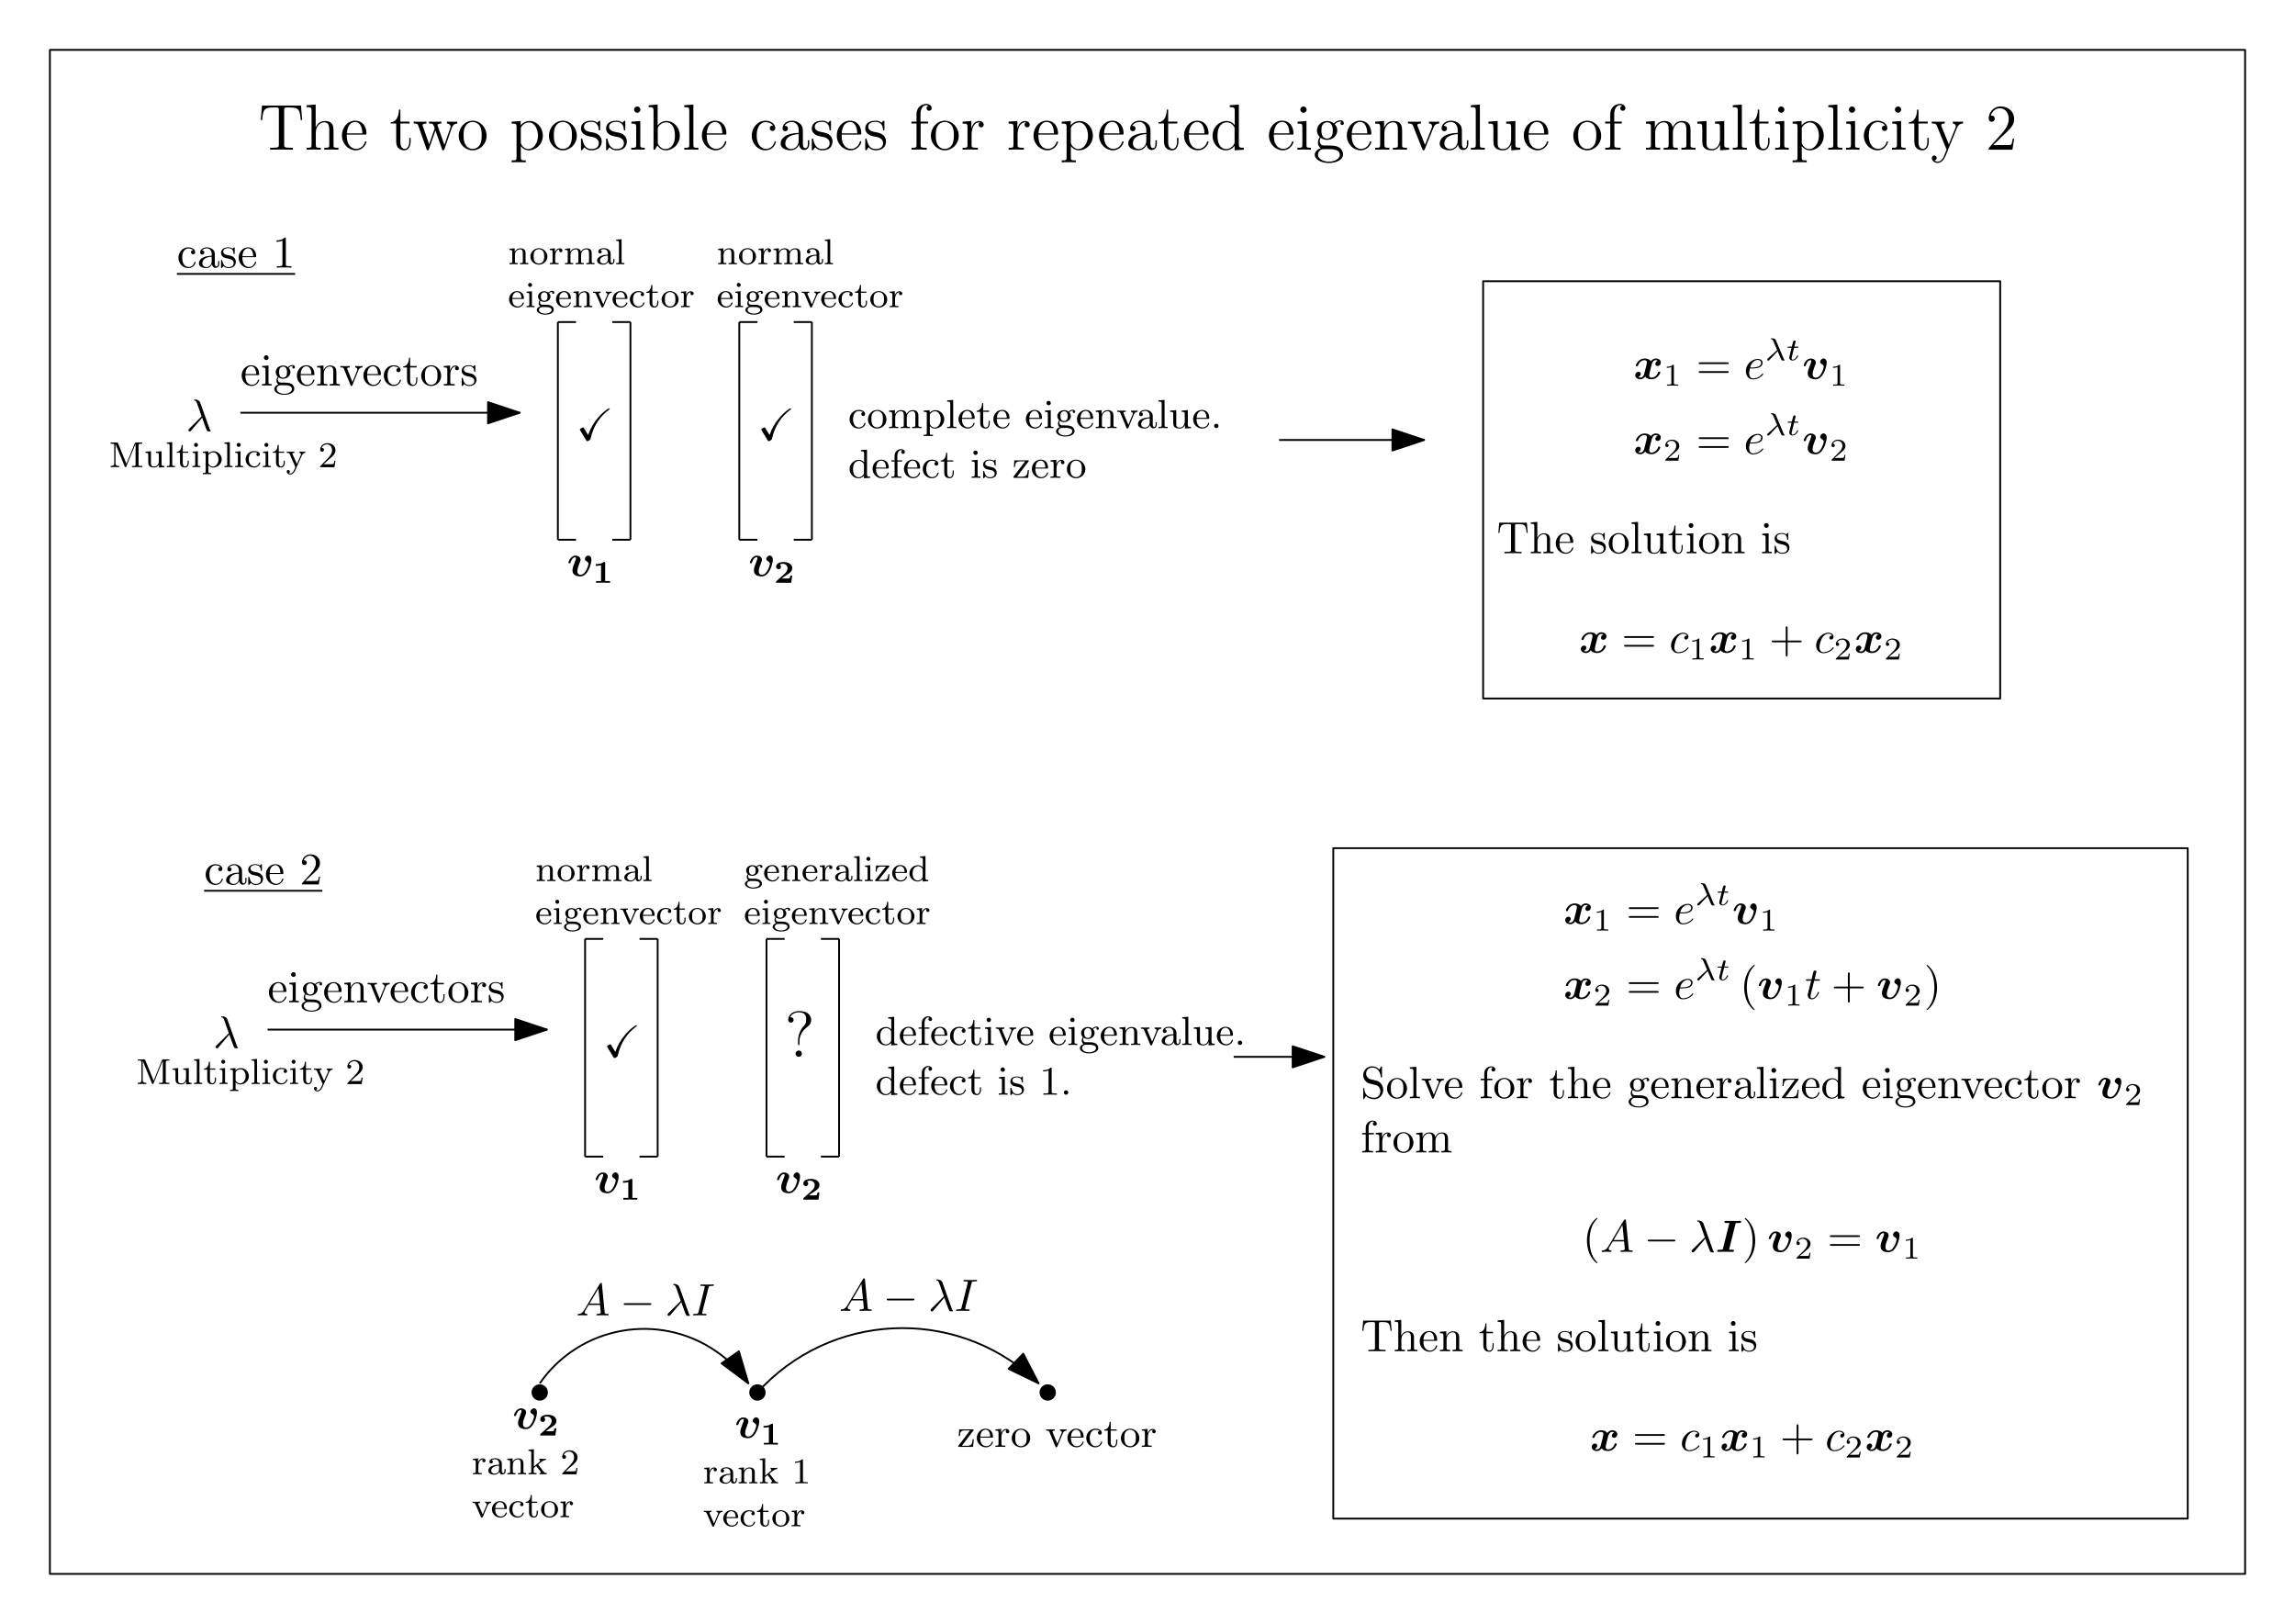 <?xml version="1.0" encoding="UTF-8"?>
<svg width="506" height="358" viewBox="0 0 506 358" xmlns="http://www.w3.org/2000/svg" xmlns:xlink="http://www.w3.org/1999/xlink">
 <defs>
  <g id="glyph-0-0">
   <path d="m3.562-2.906c0.406 1.047 0.891 2.562 1.047 2.797 0.156 0.219 0.25 0.219 0.531 0.219h0.219c0.094-0.016 0.109-0.062 0.109-0.094s-0.031-0.062-0.062-0.094c-0.094-0.109-0.156-0.266-0.219-0.453l-2.031-5.672c-0.219-0.578-0.75-0.719-1.219-0.719-0.047 0-0.188 0-0.188 0.109 0 0.078 0.078 0.109 0.094 0.109 0.328 0.047 0.406 0.109 0.656 0.797l0.953 2.703-2.75 2.734c-0.109 0.125-0.172 0.172-0.172 0.312 0 0.172 0.141 0.281 0.297 0.281s0.25-0.109 0.328-0.203z"/>
  </g>
  <g id="glyph-0-1">
   <path d="m1.859-2.297c0.297 0 1.031-0.031 1.531-0.234 0.703-0.297 0.75-0.891 0.75-1.031 0-0.438-0.375-0.844-1.062-0.844-1.109 0-2.625 0.969-2.625 2.719 0 1.016 0.594 1.797 1.578 1.797 1.422 0 2.25-1.062 2.25-1.172 0-0.062-0.047-0.141-0.109-0.141s-0.078 0.031-0.141 0.109c-0.781 0.984-1.875 0.984-1.984 0.984-0.781 0-0.875-0.844-0.875-1.156 0-0.125 0.016-0.422 0.156-1.031zm-0.469-0.219c0.391-1.516 1.422-1.672 1.688-1.672 0.453 0 0.734 0.297 0.734 0.625 0 1.047-1.594 1.047-2.016 1.047z"/>
  </g>
  <g id="glyph-0-2">
   <path d="m3.953-3.781c-0.172 0-0.297 0-0.438 0.125-0.172 0.156-0.188 0.328-0.188 0.391 0 0.25 0.188 0.359 0.375 0.359 0.281 0 0.547-0.25 0.547-0.641 0-0.484-0.469-0.859-1.172-0.859-1.344 0-2.672 1.422-2.672 2.828 0 0.906 0.578 1.688 1.625 1.688 1.422 0 2.25-1.062 2.25-1.172 0-0.062-0.047-0.141-0.109-0.141s-0.078 0.031-0.141 0.109c-0.781 0.984-1.875 0.984-1.984 0.984-0.625 0-0.906-0.484-0.906-1.094 0-0.406 0.203-1.375 0.547-1.984 0.312-0.578 0.859-1 1.406-1 0.328 0 0.719 0.125 0.859 0.406z"/>
  </g>
  <g id="glyph-0-3">
   <path d="m2.047-3.984h0.938c0.203 0 0.312 0 0.312-0.203 0-0.109-0.109-0.109-0.281-0.109h-0.875c0.359-1.422 0.406-1.609 0.406-1.672 0-0.172-0.125-0.266-0.297-0.266-0.031 0-0.312 0-0.391 0.359l-0.391 1.578h-0.938c-0.203 0-0.297 0-0.297 0.188 0 0.125 0.078 0.125 0.281 0.125h0.875c-0.719 2.828-0.766 3-0.766 3.172 0 0.547 0.375 0.922 0.922 0.922 1.016 0 1.578-1.453 1.578-1.531 0-0.109-0.078-0.109-0.109-0.109-0.094 0-0.109 0.031-0.156 0.141-0.422 1.047-0.953 1.281-1.297 1.281-0.203 0-0.312-0.125-0.312-0.453 0-0.25 0.031-0.312 0.062-0.484z"/>
  </g>
  <g id="glyph-0-4">
   <path d="m1.781-1.141c-0.391 0.656-0.781 0.797-1.219 0.828-0.125 0.016-0.219 0.016-0.219 0.203 0 0.062 0.062 0.109 0.141 0.109 0.266 0 0.578-0.031 0.844-0.031 0.344 0 0.688 0.031 1 0.031 0.062 0 0.188 0 0.188-0.188 0-0.109-0.078-0.125-0.156-0.125-0.219-0.016-0.469-0.094-0.469-0.344 0-0.125 0.062-0.234 0.141-0.375l0.766-1.266h2.5c0.016 0.203 0.156 1.562 0.156 1.656 0 0.297-0.516 0.328-0.719 0.328-0.141 0-0.234 0-0.234 0.203 0 0.109 0.109 0.109 0.141 0.109 0.406 0 0.828-0.031 1.234-0.031 0.25 0 0.891 0.031 1.141 0.031 0.047 0 0.172 0 0.172-0.203 0-0.109-0.094-0.109-0.234-0.109-0.609 0-0.609-0.062-0.641-0.359l-0.609-6.219c-0.016-0.203-0.016-0.25-0.188-0.25-0.156 0-0.203 0.078-0.266 0.172zm1.203-1.469 1.953-3.297 0.328 3.297z"/>
  </g>
  <g id="glyph-0-5">
   <path d="m3.734-6.047c0.078-0.359 0.109-0.453 0.906-0.453 0.234 0 0.312 0 0.312-0.188 0-0.125-0.109-0.125-0.141-0.125-0.297 0-1.031 0.031-1.328 0.031s-1.016-0.031-1.328-0.031c-0.062 0-0.188 0-0.188 0.203 0 0.109 0.078 0.109 0.281 0.109 0.406 0 0.688 0 0.688 0.188 0 0.047 0 0.078-0.031 0.156l-1.344 5.375c-0.094 0.375-0.109 0.469-0.906 0.469-0.234 0-0.312 0-0.312 0.203 0 0.109 0.109 0.109 0.141 0.109 0.297 0 1.016-0.031 1.312-0.031s1.031 0.031 1.328 0.031c0.078 0 0.203 0 0.203-0.188 0-0.125-0.078-0.125-0.297-0.125-0.188 0-0.234 0-0.422-0.016-0.219-0.016-0.25-0.062-0.25-0.172 0-0.078 0.016-0.156 0.031-0.234z"/>
  </g>
  <g id="glyph-1-0">
   <path d="m1.109-2.516c0.062-1.484 0.906-1.734 1.25-1.734 1.016 0 1.125 1.344 1.125 1.734zm0 0.219h2.781c0.219 0 0.25 0 0.25-0.219 0-0.984-0.547-1.953-1.781-1.953-1.156 0-2.078 1.031-2.078 2.281 0 1.328 1.047 2.297 2.188 2.297 1.219 0 1.672-1.109 1.672-1.297 0-0.094-0.078-0.125-0.141-0.125-0.078 0-0.109 0.062-0.125 0.141-0.344 1.031-1.25 1.031-1.344 1.031-0.5 0-0.891-0.297-1.125-0.672-0.297-0.469-0.297-1.125-0.297-1.484z"/>
  </g>
  <g id="glyph-1-1">
   <path d="m1.766-4.406-1.391 0.109v0.312c0.641 0 0.734 0.062 0.734 0.547v2.688c0 0.438-0.109 0.438-0.781 0.438v0.312c0.312-0.016 0.859-0.031 1.094-0.031 0.359 0 0.703 0.016 1.047 0.031v-0.312c-0.672 0-0.703-0.047-0.703-0.438zm0.031-1.734c0-0.312-0.234-0.531-0.516-0.531-0.312 0-0.531 0.266-0.531 0.531s0.219 0.531 0.531 0.531c0.281 0 0.516-0.219 0.516-0.531z"/>
  </g>
  <g id="glyph-1-2">
   <path d="m2.219-1.719c-0.875 0-0.875-1-0.875-1.219 0-0.266 0.016-0.594 0.156-0.844 0.078-0.109 0.312-0.391 0.719-0.391 0.859 0 0.859 0.984 0.859 1.219 0 0.266 0 0.594-0.156 0.844-0.078 0.109-0.312 0.391-0.703 0.391zm-1.156 0.391c0-0.031 0-0.266 0.156-0.469 0.391 0.281 0.812 0.312 1 0.312 0.922 0 1.609-0.688 1.609-1.453 0-0.375-0.156-0.734-0.406-0.969 0.359-0.344 0.719-0.391 0.891-0.391 0.031 0 0.078 0 0.109 0.016-0.109 0.031-0.172 0.141-0.172 0.266 0 0.172 0.141 0.281 0.297 0.281 0.094 0 0.281-0.062 0.281-0.297 0-0.172-0.109-0.484-0.5-0.484-0.203 0-0.641 0.062-1.062 0.469-0.422-0.328-0.828-0.359-1.047-0.359-0.938 0-1.625 0.688-1.625 1.453 0 0.438 0.219 0.812 0.469 1.031-0.125 0.141-0.312 0.469-0.312 0.828 0 0.312 0.141 0.688 0.453 0.891-0.609 0.156-0.922 0.594-0.922 0.984 0 0.719 0.984 1.266 2.203 1.266 1.172 0 2.203-0.5 2.203-1.281 0-0.344-0.125-0.859-0.641-1.141-0.531-0.266-1.109-0.266-1.719-0.266-0.25 0-0.672 0-0.75-0.016-0.312-0.047-0.516-0.344-0.516-0.672zm1.438 3.156c-1.016 0-1.703-0.516-1.703-1.047 0-0.453 0.375-0.828 0.812-0.844h0.594c0.859 0 1.969 0 1.969 0.844 0 0.547-0.703 1.047-1.672 1.047z"/>
  </g>
  <g id="glyph-1-3">
   <path d="m1.094-3.422v2.672c0 0.438-0.109 0.438-0.781 0.438v0.312c0.359-0.016 0.859-0.031 1.141-0.031 0.25 0 0.766 0.016 1.109 0.031v-0.312c-0.672 0-0.781 0-0.781-0.438v-1.844c0-1.031 0.719-1.594 1.344-1.594 0.641 0 0.75 0.531 0.75 1.109v2.328c0 0.438-0.109 0.438-0.781 0.438v0.312c0.344-0.016 0.859-0.031 1.125-0.031 0.25 0 0.781 0.016 1.109 0.031v-0.312c-0.516 0-0.766 0-0.766-0.297v-1.906c0-0.859 0-1.156-0.312-1.516-0.141-0.172-0.469-0.375-1.047-0.375-0.734 0-1.203 0.422-1.484 1.047v-1.047l-1.406 0.109v0.312c0.703 0 0.781 0.062 0.781 0.562z"/>
  </g>
  <g id="glyph-1-4">
   <path d="m4.141-3.312c0.094-0.234 0.266-0.672 0.922-0.672v-0.312c-0.234 0.016-0.516 0.031-0.75 0.031s-0.688-0.016-0.859-0.031v0.312c0.359 0 0.469 0.234 0.469 0.422 0 0.094-0.016 0.141-0.047 0.25l-1.031 2.531-1.109-2.781c-0.062-0.125-0.062-0.141-0.062-0.172 0-0.25 0.391-0.25 0.578-0.25v-0.312c-0.312 0.016-0.859 0.031-1.094 0.031-0.266 0-0.672-0.016-0.969-0.031v0.312c0.625 0 0.672 0.062 0.797 0.359l1.438 3.547c0.062 0.141 0.078 0.188 0.203 0.188 0.141 0 0.172-0.094 0.219-0.188z"/>
  </g>
  <g id="glyph-1-5">
   <path d="m1.172-2.172c0-1.625 0.812-2.047 1.344-2.047 0.094 0 0.719 0.016 1.062 0.375-0.406 0.031-0.469 0.328-0.469 0.453 0 0.266 0.188 0.453 0.453 0.453s0.469-0.156 0.469-0.469c0-0.672-0.766-1.062-1.531-1.062-1.25 0-2.156 1.078-2.156 2.312 0 1.281 0.984 2.266 2.141 2.266 1.328 0 1.656-1.203 1.656-1.297s-0.109-0.094-0.141-0.094c-0.078 0-0.109 0.031-0.125 0.094-0.281 0.922-0.938 1.047-1.297 1.047-0.531 0-1.406-0.422-1.406-2.031z"/>
  </g>
  <g id="glyph-1-6">
   <path d="m1.719-3.984h1.438v-0.312h-1.438v-1.828h-0.25c0 0.812-0.297 1.875-1.281 1.922v0.219h0.844v2.75c0 1.219 0.938 1.344 1.297 1.344 0.703 0 0.984-0.703 0.984-1.344v-0.562h-0.25v0.547c0 0.734-0.297 1.109-0.672 1.109-0.672 0-0.672-0.906-0.672-1.078z"/>
  </g>
  <g id="glyph-1-7">
   <path d="m4.688-2.141c0-1.266-0.984-2.328-2.188-2.328-1.25 0-2.219 1.094-2.219 2.328 0 1.297 1.031 2.25 2.203 2.25 1.203 0 2.203-0.984 2.203-2.25zm-2.188 2c-0.438 0-0.875-0.203-1.141-0.672-0.25-0.438-0.25-1.047-0.25-1.406 0-0.391 0-0.922 0.234-1.359 0.266-0.453 0.734-0.672 1.141-0.672 0.438 0 0.859 0.219 1.125 0.656 0.266 0.422 0.266 1 0.266 1.375 0 0.359 0 0.906-0.219 1.344-0.234 0.453-0.672 0.734-1.156 0.734z"/>
  </g>
  <g id="glyph-1-8">
   <path d="m1.672-3.312v-1.094l-1.391 0.109v0.312c0.703 0 0.781 0.062 0.781 0.562v2.672c0 0.438-0.109 0.438-0.781 0.438v0.312c0.391-0.016 0.859-0.031 1.141-0.031 0.391 0 0.859 0 1.266 0.031v-0.312h-0.219c-0.734 0-0.75-0.109-0.75-0.469v-1.531c0-0.984 0.422-1.875 1.172-1.875 0.062 0 0.094 0 0.109 0.016-0.031 0-0.234 0.125-0.234 0.391s0.219 0.422 0.438 0.422c0.172 0 0.422-0.125 0.422-0.438s-0.312-0.609-0.734-0.609c-0.734 0-1.094 0.672-1.219 1.094z"/>
  </g>
  <g id="glyph-1-9">
   <path d="m2.078-1.938c0.219 0.047 1.031 0.203 1.031 0.922 0 0.5-0.344 0.906-1.125 0.906-0.844 0-1.203-0.562-1.391-1.422-0.031-0.125-0.031-0.156-0.141-0.156-0.125 0-0.125 0.062-0.125 0.234v1.328c0 0.172 0 0.234 0.109 0.234 0.047 0 0.062-0.016 0.25-0.203 0.016-0.016 0.016-0.031 0.203-0.219 0.438 0.406 0.891 0.422 1.094 0.422 1.141 0 1.609-0.672 1.609-1.391 0-0.516-0.297-0.828-0.422-0.938-0.328-0.328-0.719-0.406-1.141-0.484-0.562-0.109-1.219-0.234-1.219-0.812 0-0.359 0.25-0.766 1.109-0.766 1.094 0 1.156 0.906 1.172 1.203 0 0.094 0.094 0.094 0.109 0.094 0.141 0 0.141-0.047 0.141-0.234v-1.016c0-0.156 0-0.234-0.109-0.234-0.047 0-0.078 0-0.203 0.125-0.031 0.031-0.125 0.125-0.172 0.156-0.375-0.281-0.781-0.281-0.938-0.281-1.219 0-1.594 0.672-1.594 1.234 0 0.344 0.156 0.625 0.422 0.844 0.328 0.25 0.609 0.312 1.328 0.453z"/>
  </g>
  <g id="glyph-1-10">
   <path d="m3.312-0.75c0.047 0.391 0.312 0.812 0.781 0.812 0.219 0 0.828-0.141 0.828-0.953v-0.562h-0.25v0.562c0 0.578-0.25 0.641-0.359 0.641-0.328 0-0.375-0.453-0.375-0.5v-1.984c0-0.422 0-0.812-0.359-1.188-0.391-0.391-0.891-0.547-1.359-0.547-0.828 0-1.516 0.469-1.516 1.125 0 0.297 0.203 0.469 0.469 0.469 0.281 0 0.453-0.203 0.453-0.453 0-0.125-0.047-0.453-0.516-0.453 0.281-0.359 0.766-0.469 1.078-0.469 0.5 0 1.062 0.391 1.062 1.281v0.359c-0.516 0.031-1.203 0.062-1.828 0.359-0.75 0.344-1 0.859-1 1.297 0 0.812 0.969 1.062 1.594 1.062 0.656 0 1.109-0.406 1.297-0.859zm-0.062-1.641v1c0 0.938-0.719 1.281-1.172 1.281-0.484 0-0.891-0.344-0.891-0.844 0-0.547 0.422-1.375 2.062-1.438z"/>
  </g>
  <g id="glyph-1-11">
   <path d="m2.938-6.375c0-0.25 0-0.266-0.234-0.266-0.625 0.641-1.5 0.641-1.812 0.641v0.312c0.203 0 0.781 0 1.297-0.266v5.172c0 0.359-0.031 0.469-0.922 0.469h-0.312v0.312c0.344-0.031 1.203-0.031 1.609-0.031 0.391 0 1.266 0 1.609 0.031v-0.312h-0.312c-0.906 0-0.922-0.109-0.922-0.469z"/>
  </g>
  <g id="glyph-1-12">
   <path d="m1.266-0.766 1.062-1.031c1.547-1.375 2.141-1.906 2.141-2.906 0-1.141-0.891-1.938-2.109-1.938-1.125 0-1.859 0.922-1.859 1.812 0 0.547 0.5 0.547 0.531 0.547 0.172 0 0.516-0.109 0.516-0.531 0-0.25-0.188-0.516-0.531-0.516-0.078 0-0.094 0-0.125 0.016 0.219-0.656 0.766-1.016 1.344-1.016 0.906 0 1.328 0.812 1.328 1.625 0 0.797-0.484 1.578-1.047 2.203l-1.906 2.125c-0.109 0.109-0.109 0.141-0.109 0.375h3.703l0.266-1.734h-0.234c-0.062 0.297-0.125 0.734-0.234 0.891-0.062 0.078-0.719 0.078-0.938 0.078z"/>
  </g>
  <g id="glyph-1-13">
   <path d="m6.844-3.266c0.156 0 0.344 0 0.344-0.188 0-0.203-0.188-0.203-0.328-0.203h-5.969c-0.141 0-0.328 0-0.328 0.203 0 0.188 0.188 0.188 0.328 0.188zm0.016 1.938c0.141 0 0.328 0 0.328-0.203 0-0.188-0.188-0.188-0.344-0.188h-5.953c-0.141 0-0.328 0-0.328 0.188 0 0.203 0.188 0.203 0.328 0.203z"/>
  </g>
  <g id="glyph-1-14">
   <path d="m6.641-6.75h-6.094l-0.188 2.25h0.25c0.141-1.609 0.281-1.938 1.797-1.938 0.172 0 0.438 0 0.531 0.016 0.219 0.047 0.219 0.156 0.219 0.375v5.266c0 0.328 0 0.469-1.047 0.469h-0.406v0.312c0.406-0.031 1.422-0.031 1.891-0.031 0.453 0 1.484 0 1.891 0.031v-0.312h-0.406c-1.047 0-1.047-0.141-1.047-0.469v-5.266c0-0.188 0-0.328 0.188-0.375 0.109-0.016 0.375-0.016 0.562-0.016 1.516 0 1.656 0.328 1.797 1.938h0.25z"/>
  </g>
  <g id="glyph-1-15">
   <path d="m1.094-0.75c0 0.438-0.109 0.438-0.781 0.438v0.312c0.359-0.016 0.859-0.031 1.141-0.031 0.25 0 0.766 0.016 1.109 0.031v-0.312c-0.672 0-0.781 0-0.781-0.438v-1.844c0-1.031 0.719-1.594 1.344-1.594 0.641 0 0.75 0.531 0.75 1.109v2.328c0 0.438-0.109 0.438-0.781 0.438v0.312c0.344-0.016 0.859-0.031 1.125-0.031 0.25 0 0.781 0.016 1.109 0.031v-0.312c-0.516 0-0.766 0-0.766-0.297v-1.906c0-0.859 0-1.156-0.312-1.516-0.141-0.172-0.469-0.375-1.047-0.375-0.844 0-1.281 0.594-1.453 0.984v-3.5l-1.438 0.109v0.312c0.703 0 0.781 0.062 0.781 0.562z"/>
  </g>
  <g id="glyph-1-16">
   <path d="m1.766-6.922-1.438 0.109v0.312c0.703 0 0.781 0.062 0.781 0.562v5.188c0 0.438-0.109 0.438-0.781 0.438v0.312c0.328-0.016 0.859-0.031 1.109-0.031s0.734 0.016 1.109 0.031v-0.312c-0.672 0-0.781 0-0.781-0.438z"/>
  </g>
  <g id="glyph-1-17">
   <path d="m3.891-0.781v0.891l1.438-0.109v-0.312c-0.688 0-0.766-0.062-0.766-0.562v-3.531l-1.469 0.109v0.312c0.688 0 0.781 0.062 0.781 0.562v1.766c0 0.875-0.484 1.547-1.219 1.547-0.828 0-0.875-0.469-0.875-0.984v-3.312l-1.469 0.109v0.312c0.781 0 0.781 0.031 0.781 0.906v1.5c0 0.781 0 1.688 1.516 1.688 0.562 0 1-0.281 1.281-0.891z"/>
  </g>
  <g id="glyph-1-18">
   <path d="m4.078-2.297h2.781c0.141 0 0.328 0 0.328-0.203 0-0.188-0.188-0.188-0.328-0.188h-2.781v-2.797c0-0.141 0-0.328-0.203-0.328s-0.203 0.188-0.203 0.328v2.797h-2.781c-0.141 0-0.328 0-0.328 0.188 0 0.203 0.188 0.203 0.328 0.203h2.781v2.797c0 0.141 0 0.328 0.203 0.328s0.203-0.188 0.203-0.328z"/>
  </g>
  <g id="glyph-1-19">
   <path d="m3.297 2.391c0-0.031 0-0.047-0.172-0.219-1.234-1.25-1.562-3.141-1.562-4.672 0-1.734 0.375-3.469 1.609-4.703 0.125-0.125 0.125-0.141 0.125-0.172 0-0.078-0.031-0.109-0.094-0.109-0.109 0-1 0.688-1.594 1.953-0.5 1.094-0.625 2.203-0.625 3.031 0 0.781 0.109 1.984 0.656 3.125 0.609 1.219 1.453 1.875 1.562 1.875 0.062 0 0.094-0.031 0.094-0.109z"/>
  </g>
  <g id="glyph-1-20">
   <path d="m2.875-2.5c0-0.766-0.109-1.969-0.656-3.109-0.594-1.219-1.453-1.875-1.547-1.875-0.062 0-0.109 0.047-0.109 0.109 0 0.031 0 0.047 0.188 0.234 0.984 0.984 1.547 2.562 1.547 4.641 0 1.719-0.359 3.469-1.594 4.719-0.141 0.125-0.141 0.141-0.141 0.172 0 0.062 0.047 0.109 0.109 0.109 0.094 0 1-0.688 1.578-1.953 0.516-1.094 0.625-2.203 0.625-3.047z"/>
  </g>
  <g id="glyph-1-21">
   <path d="m3.484-3.875-1.281-0.297c-0.625-0.156-1-0.688-1-1.266 0-0.703 0.531-1.312 1.312-1.312 1.656 0 1.875 1.641 1.938 2.078 0.016 0.062 0.016 0.125 0.125 0.125 0.125 0 0.125-0.047 0.125-0.234v-2c0-0.172 0-0.25-0.109-0.25-0.062 0-0.078 0.016-0.141 0.141l-0.359 0.562c-0.297-0.297-0.703-0.703-1.594-0.703-1.109 0-1.938 0.875-1.938 1.938 0 0.828 0.531 1.562 1.297 1.828 0.109 0.031 0.625 0.156 1.328 0.328 0.266 0.062 0.562 0.141 0.844 0.5 0.203 0.266 0.312 0.594 0.312 0.922 0 0.703-0.5 1.422-1.344 1.422-0.281 0-1.047-0.047-1.578-0.531-0.578-0.547-0.609-1.172-0.609-1.531-0.016-0.109-0.094-0.109-0.125-0.109-0.125 0-0.125 0.078-0.125 0.25v2c0 0.172 0 0.234 0.109 0.234 0.062 0 0.078-0.016 0.141-0.125 0-0.016 0.031-0.047 0.359-0.578 0.312 0.344 0.953 0.703 1.844 0.703 1.156 0 1.953-0.969 1.953-2.078 0-0.984-0.656-1.812-1.484-2.016z"/>
  </g>
  <g id="glyph-1-22">
   <path d="m1.75-4.297v-1.156c0-0.875 0.469-1.359 0.906-1.359 0.031 0 0.188 0 0.328 0.078-0.109 0.031-0.297 0.172-0.297 0.422 0 0.219 0.156 0.422 0.438 0.422s0.438-0.203 0.438-0.438c0-0.375-0.375-0.703-0.906-0.703-0.688 0-1.547 0.531-1.547 1.594v1.141h-0.781v0.312h0.781v3.234c0 0.438-0.109 0.438-0.766 0.438v0.312c0.391-0.016 0.859-0.031 1.125-0.031 0.406 0 0.875 0 1.266 0.031v-0.312h-0.203c-0.734 0-0.75-0.109-0.75-0.469v-3.203h1.125v-0.312z"/>
  </g>
  <g id="glyph-1-23">
   <path d="m3.891-4c0.094-0.109 0.094-0.125 0.094-0.172 0-0.125-0.094-0.125-0.266-0.125h-3.188l-0.109 1.609h0.25c0.062-1.016 0.25-1.391 1.344-1.391h1.141l-2.781 3.766c-0.094 0.109-0.094 0.125-0.094 0.172 0 0.141 0.062 0.141 0.25 0.141h3.297l0.172-1.859h-0.25c-0.094 1.172-0.297 1.609-1.453 1.609h-1.188z"/>
  </g>
  <g id="glyph-1-24">
   <path d="m3.781-0.547v0.656l1.469-0.109v-0.312c-0.688 0-0.781-0.062-0.781-0.562v-6.047l-1.422 0.109v0.312c0.688 0 0.766 0.062 0.766 0.562v2.156c-0.281-0.359-0.719-0.625-1.25-0.625-1.172 0-2.219 0.984-2.219 2.266 0 1.266 0.969 2.25 2.109 2.25 0.641 0 1.078-0.344 1.328-0.656zm0-2.672v2.047c0 0.172 0 0.188-0.109 0.359-0.297 0.484-0.734 0.703-1.172 0.703-0.453 0-0.812-0.266-1.047-0.641-0.25-0.406-0.281-0.969-0.281-1.391 0-0.359 0.016-0.953 0.297-1.406 0.219-0.312 0.594-0.641 1.141-0.641 0.344 0 0.766 0.156 1.062 0.594 0.109 0.172 0.109 0.188 0.109 0.375z"/>
  </g>
  <g id="glyph-1-25">
   <path d="m1.094-3.422v2.672c0 0.438-0.109 0.438-0.781 0.438v0.312c0.359-0.016 0.859-0.031 1.141-0.031 0.25 0 0.766 0.016 1.109 0.031v-0.312c-0.672 0-0.781 0-0.781-0.438v-1.844c0-1.031 0.719-1.594 1.344-1.594 0.641 0 0.75 0.531 0.75 1.109v2.328c0 0.438-0.109 0.438-0.781 0.438v0.312c0.344-0.016 0.859-0.031 1.125-0.031 0.25 0 0.781 0.016 1.109 0.031v-0.312c-0.656 0-0.766 0-0.766-0.438v-1.844c0-1.031 0.703-1.594 1.344-1.594 0.625 0 0.734 0.531 0.734 1.109v2.328c0 0.438-0.109 0.438-0.781 0.438v0.312c0.344-0.016 0.859-0.031 1.125-0.031s0.781 0.016 1.125 0.031v-0.312c-0.516 0-0.766 0-0.781-0.297v-1.906c0-0.859 0-1.156-0.312-1.516-0.141-0.172-0.469-0.375-1.047-0.375-0.828 0-1.281 0.594-1.438 0.984-0.141-0.875-0.875-0.984-1.328-0.984-0.734 0-1.203 0.422-1.484 1.047v-1.047l-1.406 0.109v0.312c0.703 0 0.781 0.062 0.781 0.562z"/>
  </g>
  <g id="glyph-2-0">
   <path d="m5.391-3.609c0-0.906-0.672-0.906-0.672-0.906-0.406 0-0.766 0.422-0.766 0.75 0 0.281 0.219 0.406 0.297 0.453 0.422 0.25 0.5 0.438 0.5 0.625 0 0.219-0.578 2.406-1.734 2.406-0.719 0-0.719-0.594-0.719-0.781 0-0.578 0.281-1.297 0.594-2.094 0.078-0.203 0.109-0.297 0.109-0.453 0-0.578-0.578-0.891-1.125-0.891-1.062 0-1.562 1.344-1.562 1.547 0 0.141 0.156 0.141 0.25 0.141 0.109 0 0.188 0 0.219-0.125 0.328-1.078 0.859-1.203 1.031-1.203 0.078 0 0.172 0 0.172 0.203 0 0.234-0.125 0.516-0.156 0.594-0.453 1.156-0.609 1.609-0.609 2.094 0 1.047 0.859 1.328 1.734 1.328 1.719 0 2.438-2.828 2.438-3.688z"/>
  </g>
  <g id="glyph-2-1">
   <path d="m5.344-4c-0.359 0.109-0.531 0.438-0.531 0.688 0 0.219 0.156 0.469 0.484 0.469 0.359 0 0.719-0.297 0.719-0.781 0-0.531-0.516-0.875-1.125-0.875-0.578 0-0.938 0.422-1.078 0.609-0.25-0.422-0.797-0.609-1.375-0.609-1.25 0-1.922 1.219-1.922 1.547 0 0.141 0.141 0.141 0.234 0.141 0.125 0 0.188 0 0.234-0.125 0.281-0.906 1-1.203 1.406-1.203 0.375 0 0.562 0.172 0.562 0.484 0 0.203-0.141 0.75-0.234 1.109l-0.344 1.359c-0.141 0.609-0.5 0.906-0.844 0.906-0.047 0-0.281 0-0.469-0.141 0.359-0.109 0.531-0.453 0.531-0.688 0-0.219-0.172-0.469-0.5-0.469-0.344 0-0.719 0.297-0.719 0.781 0 0.531 0.531 0.875 1.141 0.875 0.562 0 0.938-0.422 1.062-0.609 0.25 0.422 0.812 0.609 1.375 0.609 1.266 0 1.938-1.219 1.938-1.547 0-0.141-0.156-0.141-0.234-0.141-0.125 0-0.188 0-0.234 0.125-0.281 0.906-1 1.203-1.422 1.203-0.375 0-0.547-0.172-0.547-0.5 0-0.203 0.125-0.734 0.219-1.109 0.062-0.25 0.297-1.188 0.344-1.344 0.156-0.609 0.5-0.906 0.844-0.906 0.062 0 0.281 0 0.484 0.141z"/>
  </g>
  <g id="glyph-2-2">
   <path d="m4.391-6.156c0.047-0.172 0.062-0.188 0.25-0.203 0.156-0.016 0.281-0.016 0.438-0.016h0.203c0.219 0 0.219 0 0.266-0.047 0.062-0.031 0.094-0.172 0.094-0.234 0-0.125-0.094-0.188-0.219-0.188-0.25 0-0.5 0.031-0.75 0.031h-0.797-0.828c-0.266 0-0.531-0.031-0.781-0.031-0.109 0-0.297 0-0.297 0.297 0 0.172 0.172 0.172 0.344 0.172h0.203c0.094 0 0.328 0.016 0.531 0.031l-1.422 5.672c-0.047 0.156-0.047 0.172-0.234 0.188-0.125 0.016-0.297 0.016-0.438 0.016h-0.203c-0.203 0-0.375 0-0.375 0.297 0 0.125 0.109 0.172 0.219 0.172 0.25 0 0.516-0.016 0.766-0.016 0.266 0 0.531-0.016 0.797-0.016 0.281 0 0.562 0.016 0.828 0.016s0.531 0.016 0.781 0.016c0.094 0 0.297 0 0.297-0.297 0-0.172-0.172-0.172-0.344-0.172h-0.203c-0.078 0-0.406-0.016-0.531-0.016z"/>
  </g>
  <g id="glyph-3-0">
   <path d="m2.781-4.328c0-0.25-0.047-0.25-0.344-0.25-0.438 0.359-1 0.453-1.562 0.453h-0.172v0.391h0.172c0.281 0 0.703-0.047 1-0.141v3.484h-1.094v0.391c0.328-0.031 1.172-0.031 1.547-0.031 0.25 0 0.5 0.016 0.75 0.016 0.219 0 0.578 0 0.781 0.016v-0.391h-1.078z"/>
  </g>
  <g id="glyph-3-1">
   <path d="m4.031-1.594h-0.438c-0.016 0.094-0.078 0.578-0.203 0.609-0.156 0.031-0.562 0.031-0.734 0.031h-0.953c0.391-0.281 0.781-0.578 1.188-0.828 0.562-0.359 1.141-0.734 1.141-1.438 0-0.828-0.797-1.359-1.906-1.359-0.938 0-1.656 0.375-1.656 1.031 0 0.406 0.328 0.562 0.547 0.562 0.25 0 0.531-0.172 0.531-0.547 0-0.344-0.25-0.469-0.266-0.484 0.25-0.156 0.562-0.172 0.656-0.172 0.578 0 1.047 0.375 1.047 0.984 0 0.531-0.359 0.984-0.766 1.328l-1.656 1.484c-0.078 0.078-0.094 0.078-0.094 0.219v0.172h3.328z"/>
  </g>
  <g id="glyph-4-0">
   <path d="m1.734-2.625c-0.094-0.141-0.094-0.141-0.156-0.141-0.234 0-0.734 0.312-0.734 0.484 0 0.016 0 0.031 0.078 0.172l1.266 2.078c0.047 0.094 0.141 0.25 0.156 0.266 0.016 0.031 0.062 0.031 0.125 0.031 0.203 0 0.672-0.266 0.719-0.469 0.328-1.5 0.906-2.922 1.812-4.156 0.5-0.703 1.188-1.5 2.172-2.234 0.172-0.125 0.281-0.219 0.281-0.297s-0.047-0.078-0.109-0.078c-0.469 0-1.891 1.344-2.453 2.016-1.016 1.188-1.688 2.328-2.219 3.859z"/>
  </g>
  <g id="glyph-5-0">
   <path d="m3.266-3.531c-0.188 0.047-0.375 0.172-0.375 0.422 0 0.234 0.188 0.422 0.422 0.422s0.422-0.156 0.422-0.438c0-0.547-0.625-0.891-1.422-0.891-1.141 0-2 0.953-2 2.078 0 1.156 0.922 2.031 1.984 2.031 1.25 0 1.531-1.078 1.531-1.156 0-0.109-0.094-0.109-0.125-0.109-0.094 0-0.094 0.016-0.156 0.172-0.203 0.609-0.703 0.844-1.156 0.844-0.578 0-1.312-0.469-1.312-1.797 0-1.391 0.719-1.812 1.25-1.812 0.125 0 0.609 0.016 0.938 0.234z"/>
  </g>
  <g id="glyph-5-1">
   <path d="m4.344-1.906c0-1.172-0.938-2.109-2.031-2.109-1.141 0-2.047 0.953-2.047 2.109 0 1.109 0.922 2 2.031 2 1.141 0 2.047-0.906 2.047-2zm-2.031 1.75c-0.453 0-0.828-0.219-1.031-0.562-0.234-0.391-0.25-0.859-0.25-1.266 0-0.344 0-0.844 0.219-1.219 0.281-0.453 0.719-0.594 1.047-0.594 0.516 0 0.875 0.297 1.062 0.594 0.203 0.375 0.203 0.828 0.203 1.219 0 0.328 0 0.844-0.219 1.234-0.25 0.422-0.656 0.594-1.031 0.594z"/>
  </g>
  <g id="glyph-5-2">
   <path d="m1.672-2.328c0-0.969 0.703-1.406 1.234-1.406 0.5 0 0.656 0.344 0.656 0.969v2.078c0 0.406-0.094 0.406-0.688 0.406v0.281c0.422-0.016 0.594-0.031 1.016-0.031 0.438 0 0.547 0.016 1.031 0.031v-0.281c-0.594 0-0.703 0-0.703-0.406v-1.641c0-0.969 0.703-1.406 1.25-1.406 0.484 0 0.641 0.344 0.641 0.969v2.078c0 0.406-0.094 0.406-0.688 0.406v0.281c0.422-0.016 0.594-0.031 1.031-0.031 0.422 0 0.547 0.016 1.016 0.031v-0.281c-0.453 0-0.672 0-0.688-0.281v-1.719c0-0.781 0-1.031-0.297-1.359-0.188-0.219-0.547-0.328-0.953-0.328-0.656 0-1.094 0.375-1.344 0.859-0.109-0.531-0.469-0.859-1.219-0.859-0.719 0-1.156 0.469-1.344 0.891h-0.016v-0.891l-1.297 0.109v0.266c0.609 0 0.688 0.062 0.688 0.516v2.391c0 0.406-0.094 0.406-0.688 0.406v0.281c0.422-0.016 0.594-0.031 1.031-0.031 0.422 0 0.547 0.016 1.016 0.031v-0.281c-0.594 0-0.688 0-0.688-0.406z"/>
  </g>
  <g id="glyph-5-3">
   <path d="m1.625-3.016c0.297-0.516 0.797-0.703 1.172-0.703 0.703 0 1.234 0.812 1.234 1.781 0 1.016-0.609 1.812-1.328 1.812-0.406 0-0.75-0.234-0.969-0.547-0.109-0.188-0.109-0.203-0.109-0.375zm0 2.578c0.234 0.234 0.531 0.531 1.125 0.531 1.078 0 2.062-0.859 2.062-2.031 0-1.125-0.891-2.031-1.938-2.031-0.484 0-0.938 0.203-1.281 0.562v-0.562l-1.328 0.109v0.266c0.641 0 0.688 0.062 0.688 0.453v4.188c0 0.422-0.094 0.422-0.688 0.422v0.266c0.422-0.016 0.594-0.016 1.031-0.016 0.422 0 0.547 0 1.016 0.016v-0.266c-0.594 0-0.688 0-0.688-0.422z"/>
  </g>
  <g id="glyph-5-4">
   <path d="m1.656-6.219-1.328 0.094v0.281c0.609 0 0.688 0.062 0.688 0.5v4.656c0 0.406-0.094 0.406-0.688 0.406v0.281c0.422-0.016 0.594-0.031 1-0.031 0.422 0 0.578 0.016 1.016 0.031v-0.281c-0.594 0-0.688 0-0.688-0.406z"/>
  </g>
  <g id="glyph-5-5">
   <path d="m3.594-2.047c0.188 0 0.234 0 0.234-0.203 0-0.922-0.5-1.766-1.656-1.766-1.062 0-1.906 0.938-1.906 2.047 0 1.172 0.938 2.062 2.031 2.062s1.531-0.953 1.531-1.156c0-0.062-0.047-0.125-0.125-0.125-0.094 0-0.109 0.062-0.125 0.109-0.297 0.906-1.109 0.922-1.234 0.922-0.438 0-0.797-0.234-1-0.547-0.297-0.438-0.312-0.969-0.312-1.344zm-2.547-0.219c0.078-1.391 0.875-1.531 1.125-1.531 0.5 0 1.031 0.375 1.047 1.531z"/>
  </g>
  <g id="glyph-5-6">
   <path d="m2.922-3.594v-0.266h-1.312v-1.656h-0.25c0 0.75-0.312 1.672-1.188 1.703v0.219h0.781v2.484c0 1 0.719 1.203 1.203 1.203 0.594 0 0.906-0.562 0.906-1.203v-0.516h-0.25v0.484c0 0.672-0.281 0.984-0.594 0.984-0.609 0-0.609-0.781-0.609-0.953v-2.484z"/>
  </g>
  <g id="glyph-5-7">
   <path d="m1.656-3.969-1.297 0.109v0.266c0.578 0 0.656 0.062 0.656 0.5v2.406c0 0.406-0.094 0.406-0.688 0.406v0.281c0.391-0.016 0.594-0.031 0.984-0.031 0.141 0 0.516 0 0.953 0.031v-0.281c-0.578 0-0.609-0.047-0.609-0.391zm0.016-1.562c0-0.266-0.203-0.484-0.484-0.484-0.266 0-0.484 0.234-0.484 0.484 0 0.266 0.219 0.484 0.484 0.484 0.281 0 0.484-0.203 0.484-0.484z"/>
  </g>
  <g id="glyph-5-8">
   <path d="m1.125-1.609c0.219 0.141 0.5 0.281 0.906 0.281 0.859 0 1.5-0.609 1.5-1.312 0-0.438-0.25-0.75-0.359-0.875 0.359-0.328 0.781-0.328 0.875-0.328-0.031 0.031-0.109 0.078-0.109 0.234 0 0.109 0.062 0.266 0.266 0.266 0.125 0 0.266-0.078 0.266-0.266 0-0.172-0.125-0.453-0.484-0.453-0.25 0-0.656 0.094-0.969 0.422-0.25-0.203-0.594-0.328-0.969-0.328-0.859 0-1.5 0.609-1.5 1.328 0 0.453 0.266 0.781 0.406 0.906-0.016 0.016-0.266 0.328-0.266 0.75 0 0.297 0.141 0.625 0.391 0.781-0.453 0.156-0.812 0.484-0.812 0.906 0 0.641 0.875 1.141 2.031 1.141 1.109 0 2.047-0.469 2.047-1.156 0-0.375-0.172-0.766-0.5-0.984-0.5-0.312-1.031-0.312-1.875-0.312-0.188 0-0.469 0-0.547-0.016-0.25-0.062-0.422-0.297-0.422-0.578 0-0.156 0.047-0.281 0.125-0.406zm0.906 0.047c-0.797 0-0.797-0.891-0.797-1.078 0-0.25 0.016-0.547 0.172-0.766 0.141-0.188 0.375-0.312 0.625-0.312 0.812 0 0.812 0.859 0.812 1.078 0 0.203 0 1.078-0.812 1.078zm0.422 1.516c0.281 0 1.391 0.016 1.391 0.734 0 0.516-0.703 0.922-1.531 0.922-0.891 0-1.547-0.422-1.547-0.922 0-0.141 0.094-0.734 0.859-0.734z"/>
  </g>
  <g id="glyph-5-9">
   <path d="m1.672-2.328c0-0.953 0.672-1.406 1.234-1.406 0.531 0 0.641 0.438 0.641 0.969v2.078c0 0.406-0.094 0.406-0.688 0.406v0.281c0.422-0.016 0.594-0.031 1.031-0.031 0.422 0 0.547 0.016 1.016 0.031v-0.281c-0.453 0-0.688 0-0.688-0.281v-1.719c0-0.734 0-1-0.25-1.312-0.203-0.25-0.547-0.375-1-0.375-0.828 0-1.219 0.625-1.344 0.875h-0.016v-0.875l-1.297 0.109v0.266c0.609 0 0.688 0.062 0.688 0.516v2.391c0 0.406-0.094 0.406-0.688 0.406v0.281c0.422-0.016 0.594-0.031 1.031-0.031 0.422 0 0.547 0.016 1.016 0.031v-0.281c-0.594 0-0.688 0-0.688-0.406z"/>
  </g>
  <g id="glyph-5-10">
   <path d="m1.609-3.188c-0.016-0.047-0.047-0.109-0.047-0.172 0-0.234 0.328-0.234 0.5-0.234v-0.266c-0.391 0.016-0.594 0.016-0.984 0.016-0.312 0-0.578 0-0.906-0.016v0.266c0.422 0 0.594 0 0.734 0.344l1.312 3.172c0.047 0.156 0.125 0.172 0.203 0.172s0.156-0.016 0.219-0.172l1.219-2.938c0.188-0.453 0.5-0.562 0.812-0.578v-0.266c-0.266 0.016-0.672 0.016-0.688 0.016-0.25 0-0.531 0-0.781-0.016v0.266c0.266 0.031 0.406 0.156 0.406 0.391 0 0.094 0 0.109-0.047 0.203l-0.922 2.266z"/>
  </g>
  <g id="glyph-5-11">
   <path d="m3.062-0.641c0.047 0.375 0.312 0.688 0.703 0.688 0.219 0 0.781-0.125 0.781-0.844v-0.5h-0.25v0.484c0 0.109 0 0.547-0.328 0.547-0.312 0-0.312-0.422-0.312-0.562v-1.578c0-0.516 0-0.812-0.406-1.188-0.328-0.297-0.766-0.422-1.219-0.422-0.75 0-1.375 0.375-1.375 0.953 0 0.266 0.188 0.422 0.422 0.422s0.406-0.172 0.406-0.406c0-0.391-0.391-0.438-0.406-0.438 0.25-0.234 0.688-0.312 0.938-0.312 0.453 0 0.969 0.344 0.969 1.141v0.281c-0.484 0.031-1.156 0.062-1.75 0.359-0.656 0.312-0.844 0.781-0.844 1.141 0 0.734 0.859 0.969 1.469 0.969 0.734 0 1.078-0.484 1.203-0.734zm-0.078-0.625c0 0.875-0.672 1.141-1.062 1.141-0.422 0-0.812-0.312-0.812-0.75 0-0.594 0.5-1.219 1.875-1.281z"/>
  </g>
  <g id="glyph-5-12">
   <path d="m3.547-1.5c0 0.797-0.438 1.375-1.094 1.375-0.734 0-0.781-0.391-0.781-0.875v-2.969l-1.359 0.109v0.266c0.688 0 0.688 0.031 0.688 0.828v1.344c0 0.594 0 0.969 0.422 1.281 0.25 0.172 0.625 0.234 0.984 0.234 0.469 0 0.906-0.203 1.156-0.734h0.016v0.734l1.328-0.094v-0.281c-0.609 0-0.688-0.062-0.688-0.5v-3.188l-1.359 0.109v0.266c0.609 0 0.688 0.062 0.688 0.516z"/>
  </g>
  <g id="glyph-5-13">
   <path d="m1.766-0.484c0-0.266-0.219-0.484-0.484-0.484-0.281 0-0.484 0.219-0.484 0.484s0.203 0.484 0.484 0.484c0.266 0 0.484-0.219 0.484-0.484z"/>
  </g>
  <g id="glyph-5-14">
   <path d="m3.484-1.078c0 0.156 0 0.188-0.125 0.375-0.281 0.406-0.703 0.578-1.047 0.578-0.391 0-0.75-0.219-0.984-0.594-0.234-0.391-0.25-0.906-0.25-1.203 0-0.422 0.047-0.891 0.281-1.25 0.203-0.297 0.562-0.562 1.047-0.562 0.375 0 0.734 0.188 0.969 0.531 0.109 0.141 0.109 0.141 0.109 0.312zm0.031-2.359c-0.047-0.047-0.453-0.531-1.141-0.531-1.109 0-2.062 0.891-2.062 2.047 0 1.109 0.891 2.016 1.953 2.016 0.656 0 1.062-0.375 1.219-0.562v0.562l1.359-0.094v-0.281c-0.609 0-0.688-0.062-0.688-0.5v-5.438l-1.328 0.094v0.281c0.609 0 0.688 0.062 0.688 0.5z"/>
  </g>
  <g id="glyph-5-15">
   <path d="m2.688-3.594v-0.266h-1.062v-1.016c0-0.812 0.438-1.219 0.828-1.219 0.078 0 0.172 0.016 0.266 0.047-0.094 0.031-0.234 0.141-0.234 0.375s0.172 0.391 0.391 0.391c0.25 0 0.406-0.172 0.406-0.406 0-0.344-0.344-0.641-0.828-0.641-0.703 0-1.438 0.531-1.438 1.438v1.031h-0.703v0.266h0.703v2.906c0 0.406-0.094 0.406-0.688 0.406v0.281c0.469-0.016 0.594-0.031 1.047-0.031 0.359 0 0.578 0.016 1.141 0.031v-0.281h-0.188c-0.656 0-0.672-0.094-0.672-0.422v-2.891z"/>
  </g>
  <g id="glyph-5-16">
   <path d="m3.078-3.781c0-0.156 0-0.234-0.094-0.234-0.047 0-0.062 0-0.188 0.109-0.016 0.016-0.094 0.094-0.156 0.141-0.266-0.203-0.547-0.25-0.859-0.25-1.188 0-1.469 0.656-1.469 1.109 0 0.281 0.125 0.516 0.328 0.719 0.297 0.281 0.641 0.344 1.094 0.422 0.469 0.094 0.609 0.109 0.812 0.266 0.094 0.078 0.312 0.25 0.312 0.578 0 0.797-0.906 0.797-1.031 0.797-0.906 0-1.141-0.766-1.25-1.25-0.031-0.094-0.047-0.141-0.141-0.141-0.125 0-0.125 0.078-0.125 0.234v1.141c0 0.156 0 0.234 0.094 0.234 0.062 0 0.062 0 0.234-0.172 0.031-0.062 0.125-0.172 0.172-0.219 0.375 0.375 0.797 0.391 1.016 0.391 1.109 0 1.484-0.641 1.484-1.234 0-0.406-0.172-0.656-0.375-0.859-0.297-0.297-0.625-0.359-1.281-0.484-0.234-0.047-0.891-0.156-0.891-0.672 0-0.281 0.203-0.672 1.016-0.672 0.969 0 1.031 0.75 1.047 0.969 0.016 0.109 0.016 0.172 0.125 0.172 0.125 0 0.125-0.062 0.125-0.234z"/>
  </g>
  <g id="glyph-5-17">
   <path d="m3.594-3.578c0.078-0.094 0.078-0.109 0.078-0.156 0-0.125-0.078-0.125-0.234-0.125h-2.953l-0.094 1.469h0.25c0.047-0.922 0.219-1.25 1.219-1.25h1.016l-2.531 3.328c-0.078 0.109-0.078 0.125-0.078 0.172 0 0.141 0.078 0.141 0.234 0.141h3.047l0.156-1.703h-0.25c-0.094 1-0.203 1.453-1.328 1.453h-1.047z"/>
  </g>
  <g id="glyph-5-18">
   <path d="m1.594-2.047c0-0.375 0.094-1.688 1.125-1.688-0.016 0.016-0.156 0.125-0.156 0.328 0 0.25 0.188 0.406 0.391 0.406 0.188 0 0.391-0.141 0.391-0.406 0-0.281-0.266-0.562-0.672-0.562-0.531 0-0.906 0.375-1.125 0.938v-0.938l-1.281 0.109v0.266c0.609 0 0.688 0.062 0.688 0.516v2.391c0 0.406-0.094 0.406-0.688 0.406v0.281c0.484-0.016 0.594-0.031 1.047-0.031 0.359 0 0.578 0.016 1.141 0.031v-0.281h-0.172c-0.656 0-0.688-0.094-0.688-0.422z"/>
  </g>
  <g id="glyph-5-19">
   <path d="m2.719-5.734c0-0.219 0-0.234-0.219-0.234-0.562 0.562-1.391 0.562-1.672 0.562v0.281c0.172 0 0.719 0 1.203-0.234v4.641c0 0.328-0.016 0.438-0.859 0.438h-0.281v0.281c0.312-0.031 1.125-0.031 1.484-0.031 0.375 0 1.172 0 1.5 0.031v-0.281h-0.281c-0.844 0-0.875-0.109-0.875-0.438z"/>
  </g>
  <g id="glyph-6-0">
   <path d="m3.875-2.422c0-0.656-0.312-1.094-1.141-1.094-0.797 0-1.156 0.578-1.25 0.766v-0.766l-1.156 0.094v0.266c0.547 0 0.609 0.047 0.609 0.438v2.094c0 0.359-0.094 0.359-0.609 0.359v0.266c0.344-0.031 0.688-0.031 0.906-0.031 0.234 0 0.562 0 0.906 0.031v-0.266c-0.5 0-0.609 0-0.609-0.359v-1.438c0-0.844 0.641-1.234 1.125-1.234s0.609 0.344 0.609 0.844v1.828c0 0.359-0.094 0.359-0.609 0.359v0.266c0.344-0.031 0.703-0.031 0.906-0.031 0.234 0 0.578 0 0.922 0.031v-0.266c-0.516 0-0.609 0-0.609-0.359z"/>
  </g>
  <g id="glyph-6-1">
   <path d="m3.984-1.703c0-0.984-0.828-1.844-1.875-1.844s-1.875 0.859-1.875 1.844c0 1 0.859 1.781 1.875 1.781 1.031 0 1.875-0.781 1.875-1.781zm-1.875 1.531c-0.422 0-0.766-0.203-0.938-0.484-0.203-0.328-0.219-0.719-0.219-1.109 0-0.312 0-0.781 0.234-1.125 0.219-0.281 0.547-0.438 0.922-0.438 0.422 0 0.766 0.203 0.938 0.469 0.219 0.344 0.234 0.766 0.234 1.094 0 0.359-0.016 0.797-0.25 1.141-0.203 0.312-0.562 0.453-0.922 0.453z"/>
  </g>
  <g id="glyph-6-2">
   <path d="m1.469-1.812c0-0.609 0.25-1.469 1.016-1.484-0.047 0.031-0.141 0.094-0.141 0.281 0 0.25 0.203 0.359 0.359 0.359 0.188 0 0.359-0.125 0.359-0.359 0-0.281-0.25-0.5-0.609-0.5-0.516 0-0.875 0.391-1.031 0.844h-0.016v-0.844l-1.125 0.094v0.266c0.547 0 0.609 0.047 0.609 0.438v2.094c0 0.359-0.109 0.359-0.609 0.359v0.266c0.312-0.031 0.75-0.031 0.938-0.031 0.469 0 0.484 0 1 0.031v-0.266h-0.156c-0.578 0-0.594-0.078-0.594-0.375z"/>
  </g>
  <g id="glyph-6-3">
   <path d="m6.219-2.422c0-0.641-0.281-1.094-1.141-1.094-0.734 0-1.109 0.5-1.234 0.734-0.141-0.578-0.594-0.734-1.109-0.734-0.781 0-1.141 0.547-1.25 0.766v-0.766l-1.156 0.094v0.266c0.547 0 0.609 0.047 0.609 0.438v2.094c0 0.359-0.094 0.359-0.609 0.359v0.266c0.344-0.031 0.688-0.031 0.906-0.031 0.234 0 0.562 0 0.906 0.031v-0.266c-0.5 0-0.609 0-0.609-0.359v-1.438c0-0.844 0.641-1.234 1.141-1.234 0.516 0 0.609 0.406 0.609 0.844v1.828c0 0.359-0.109 0.359-0.609 0.359v0.266c0.344-0.031 0.688-0.031 0.906-0.031 0.234 0 0.562 0 0.906 0.031v-0.266c-0.516 0-0.609 0-0.609-0.359v-1.438c0-0.844 0.641-1.234 1.141-1.234 0.516 0 0.609 0.406 0.609 0.844v1.828c0 0.359-0.109 0.359-0.609 0.359v0.266c0.344-0.031 0.688-0.031 0.906-0.031 0.234 0 0.562 0 0.906 0.031v-0.266c-0.516 0-0.609 0-0.609-0.359z"/>
  </g>
  <g id="glyph-6-4">
   <path d="m3.344-2.375c0-0.781-0.75-1.172-1.484-1.172-0.656 0-1.25 0.25-1.25 0.781 0 0.234 0.172 0.375 0.375 0.375 0.234 0 0.375-0.156 0.375-0.375 0-0.188-0.109-0.328-0.297-0.359 0.297-0.203 0.734-0.203 0.781-0.203 0.453 0 0.891 0.312 0.891 0.969v0.234c-0.453 0.031-0.984 0.047-1.547 0.281-0.703 0.312-0.844 0.766-0.844 1.031 0 0.688 0.812 0.891 1.359 0.891 0.578 0 0.938-0.328 1.125-0.641 0.031 0.297 0.234 0.609 0.594 0.609 0.078 0 0.75-0.031 0.75-0.766v-0.438h-0.25v0.438c0 0.328-0.109 0.453-0.281 0.453-0.297 0-0.297-0.359-0.297-0.453zm-0.609 1.25c0 0.781-0.641 0.984-0.969 0.984-0.406 0-0.766-0.281-0.766-0.672 0-0.516 0.5-1.062 1.734-1.094z"/>
  </g>
  <g id="glyph-6-5">
   <path d="m1.516-5.531-1.188 0.094v0.266c0.547 0 0.609 0.047 0.609 0.438v4.109c0 0.359-0.094 0.359-0.609 0.359v0.266c0.312-0.031 0.766-0.031 0.906-0.031 0.156 0 0.578 0 0.891 0.031v-0.266c-0.5 0-0.609 0-0.609-0.359z"/>
  </g>
  <g id="glyph-6-6">
   <path d="m3.297-1.812c0.172 0 0.219 0 0.219-0.188 0-0.703-0.391-1.547-1.516-1.547-0.984 0-1.766 0.812-1.766 1.797 0 1.031 0.859 1.828 1.875 1.828 1 0 1.406-0.844 1.406-1.031 0-0.031-0.031-0.109-0.125-0.109s-0.109 0.047-0.125 0.094c-0.281 0.781-0.969 0.797-1.109 0.797-0.359 0-0.734-0.156-0.969-0.531-0.234-0.359-0.234-0.875-0.234-1.109zm-2.344-0.219c0.078-1.109 0.75-1.297 1.047-1.297 0.938 0 0.969 1.125 0.969 1.297z"/>
  </g>
  <g id="glyph-6-7">
   <path d="m1.547-4.906c0-0.234-0.172-0.453-0.438-0.453-0.234 0-0.438 0.188-0.438 0.438 0 0.281 0.234 0.453 0.438 0.453 0.281 0 0.438-0.234 0.438-0.438zm-1.188 1.484v0.266c0.516 0 0.578 0.047 0.578 0.438v2.094c0 0.359-0.094 0.359-0.609 0.359v0.266c0.312-0.031 0.766-0.031 0.891-0.031 0.094 0 0.578 0 0.859 0.031v-0.266c-0.531 0-0.562-0.031-0.562-0.344v-2.906z"/>
  </g>
  <g id="glyph-6-8">
   <path d="m1.375-0.547c-0.25-0.031-0.438-0.234-0.438-0.531 0-0.188 0.047-0.266 0.094-0.328 0.344 0.188 0.656 0.234 0.844 0.234 0.781 0 1.375-0.547 1.375-1.172 0-0.297-0.141-0.562-0.328-0.766 0.109-0.094 0.375-0.266 0.766-0.266-0.031 0.016-0.078 0.062-0.078 0.188 0 0.141 0.109 0.25 0.25 0.25 0.109 0 0.25-0.078 0.25-0.266 0-0.125-0.109-0.406-0.453-0.406-0.141 0-0.531 0.047-0.891 0.375-0.203-0.141-0.516-0.281-0.891-0.281-0.781 0-1.359 0.547-1.359 1.172 0 0.375 0.203 0.656 0.375 0.812-0.188 0.203-0.25 0.453-0.25 0.641 0 0.328 0.172 0.578 0.344 0.719-0.422 0.109-0.75 0.422-0.75 0.781 0 0.578 0.828 1.031 1.875 1.031 1 0 1.875-0.406 1.875-1.047 0-0.422-0.25-0.766-0.516-0.891-0.469-0.25-0.859-0.25-1.641-0.25zm0.5-0.859c-0.734 0-0.734-0.766-0.734-0.938 0-0.297 0.031-0.5 0.156-0.656 0.141-0.188 0.359-0.281 0.578-0.281 0.734 0 0.734 0.766 0.734 0.938 0 0.297-0.031 0.5-0.156 0.656-0.172 0.234-0.422 0.281-0.578 0.281zm0.375 1.375c0.219 0 1.266 0 1.266 0.641 0 0.422-0.609 0.797-1.406 0.797s-1.406-0.375-1.406-0.797c0-0.172 0.141-0.641 0.781-0.641z"/>
  </g>
  <g id="glyph-6-9">
   <path d="m3.531-2.609c0.188-0.453 0.469-0.547 0.75-0.562v-0.266c-0.266 0.031-0.281 0.031-0.609 0.031-0.078 0-0.453 0-0.703-0.031v0.266c0.281 0.016 0.359 0.188 0.359 0.328 0 0.078-0.016 0.125-0.047 0.188l-0.859 2.016-0.953-2.172c-0.047-0.094-0.047-0.141-0.047-0.156 0-0.203 0.297-0.203 0.422-0.203v-0.266c-0.344 0.031-0.719 0.031-0.859 0.031-0.172 0-0.547 0-0.812-0.031v0.266c0.484 0 0.531 0.047 0.656 0.312l1.188 2.766c0.062 0.125 0.109 0.172 0.219 0.172s0.172-0.062 0.203-0.156z"/>
  </g>
  <g id="glyph-6-10">
   <path d="m2.938-3.156c-0.234 0.062-0.266 0.25-0.266 0.344 0 0.219 0.156 0.375 0.375 0.375s0.375-0.141 0.375-0.391c0-0.484-0.531-0.719-1.281-0.719-1.109 0-1.859 0.875-1.859 1.828 0 1.016 0.828 1.797 1.828 1.797 1.125 0 1.406-0.938 1.406-1.031s-0.109-0.094-0.125-0.094c-0.062 0-0.094 0-0.125 0.078-0.047 0.172-0.281 0.797-1.078 0.797-0.484 0-1.203-0.375-1.203-1.562 0-1.141 0.594-1.578 1.172-1.578 0.078 0 0.5 0 0.781 0.156z"/>
  </g>
  <g id="glyph-6-11">
   <path d="m1.484-3.172h1.188v-0.266h-1.188v-1.469h-0.25c0 0.734-0.328 1.484-1.078 1.516v0.219h0.719v2.172c0 0.938 0.719 1.078 1.078 1.078 0.547 0 0.859-0.469 0.859-1.078v-0.438h-0.25v0.422c0 0.547-0.25 0.844-0.547 0.844-0.531 0-0.531-0.688-0.531-0.812z"/>
  </g>
  <g id="glyph-6-12">
   <path d="m2.031-5.266c-0.078-0.156-0.078-0.172-0.297-0.172h-1.344v0.266h0.172c0.609 0 0.625 0.078 0.625 0.375v3.938c0 0.219 0 0.594-0.797 0.594v0.266c0.359-0.031 0.734-0.031 0.938-0.031s0.578 0 0.938 0.031v-0.266c-0.797 0-0.797-0.375-0.797-0.594v-4.234l2.016 4.906c0.047 0.094 0.078 0.188 0.188 0.188s0.141-0.094 0.188-0.188l2.031-4.969v4.516c0 0.297-0.016 0.375-0.625 0.375h-0.172v0.266c0.625-0.031 0.641-0.031 1.125-0.031s0.5 0 1.141 0.031v-0.266h-0.172c-0.625 0-0.641-0.078-0.641-0.375v-4.156c0-0.297 0.016-0.375 0.641-0.375h0.172v-0.266h-1.344c-0.219 0-0.234 0.016-0.297 0.156l-1.844 4.531z"/>
  </g>
  <g id="glyph-6-13">
   <path d="m2.656-3.422v0.266c0.547 0 0.609 0.047 0.609 0.438v1.391c0 0.688-0.406 1.188-1.016 1.188-0.688 0-0.719-0.344-0.719-0.75v-2.625l-1.203 0.094v0.266c0.609 0 0.609 0.016 0.609 0.719v1.203c0 0.578 0 1.312 1.266 1.312 0.75 0 1.047-0.578 1.078-0.641h0.016v0.641l1.188-0.078v-0.266c-0.547 0-0.609-0.047-0.609-0.438v-2.812z"/>
  </g>
  <g id="glyph-6-14">
   <path d="m2.094 1.281c-0.516 0-0.609 0-0.609-0.359v-1.312c0.375 0.406 0.781 0.469 1.047 0.469 1 0 1.891-0.781 1.891-1.797 0-1-0.812-1.797-1.781-1.797-0.312 0-0.766 0.078-1.172 0.5v-0.5l-1.188 0.094v0.266c0.562 0 0.609 0.047 0.609 0.375v3.703c0 0.359-0.109 0.359-0.609 0.359v0.266c0.344-0.031 0.688-0.031 0.906-0.031 0.234 0 0.562 0 0.906 0.031zm-0.609-3.938c0.188-0.312 0.594-0.609 1.094-0.609 0.609 0 1.125 0.672 1.125 1.547 0 0.906-0.578 1.578-1.219 1.578-0.281 0-0.641-0.125-0.906-0.516-0.094-0.141-0.094-0.156-0.094-0.297z"/>
  </g>
  <g id="glyph-6-15">
   <path d="m3.531-2.625c0.203-0.453 0.5-0.531 0.75-0.547v-0.266c-0.266 0.031-0.281 0.031-0.625 0.031-0.031 0-0.453 0-0.688-0.031v0.266c0.234 0.016 0.344 0.141 0.344 0.328 0 0.047 0 0.109-0.047 0.203l-0.844 1.922-0.938-2.094c-0.047-0.109-0.047-0.125-0.047-0.156 0-0.188 0.25-0.203 0.422-0.203v-0.266c-0.359 0.031-0.703 0.031-0.875 0.031s-0.547 0-0.812-0.031v0.266c0.422 0 0.531 0.016 0.672 0.312l1.25 2.859c-0.359 0.844-0.594 1.406-1.156 1.406-0.203 0-0.328-0.094-0.328-0.094 0.062-0.016 0.25-0.109 0.25-0.344 0-0.219-0.172-0.344-0.344-0.344s-0.344 0.109-0.344 0.359c0 0.344 0.344 0.641 0.766 0.641 0.719 0 1.094-0.859 1.125-0.938z"/>
  </g>
  <g id="glyph-6-16">
   <path d="m2.25-1.625c0.125-0.125 0.453-0.391 0.594-0.5 0.484-0.453 0.953-0.891 0.953-1.609 0-0.953-0.797-1.562-1.781-1.562-0.969 0-1.594 0.719-1.594 1.438 0 0.391 0.312 0.438 0.422 0.438 0.172 0 0.422-0.109 0.422-0.422 0-0.406-0.406-0.406-0.5-0.406 0.234-0.594 0.766-0.781 1.156-0.781 0.734 0 1.125 0.625 1.125 1.297 0 0.828-0.578 1.438-1.531 2.391l-1 1.047c-0.094 0.078-0.094 0.094-0.094 0.297h3.141l0.234-1.422h-0.25c-0.016 0.156-0.078 0.547-0.172 0.703-0.047 0.062-0.656 0.062-0.781 0.062h-1.422z"/>
  </g>
  <g id="glyph-6-17">
   <path d="m3.312-3.156c0.047-0.078 0.062-0.094 0.062-0.156 0-0.125-0.094-0.125-0.219-0.125h-2.703l-0.109 1.328h0.25c0.047-0.828 0.234-1.109 1.125-1.109h0.906l-2.312 2.922c-0.062 0.078-0.078 0.094-0.078 0.156 0 0.141 0.094 0.141 0.234 0.141h2.797l0.141-1.531h-0.25c-0.078 0.922-0.234 1.281-1.219 1.281h-0.938z"/>
  </g>
  <g id="glyph-6-18">
   <path d="m2.625-5.438v0.266c0.531 0 0.609 0.047 0.609 0.438v1.688c-0.281-0.312-0.656-0.469-1.078-0.469-1 0-1.875 0.781-1.875 1.797 0 0.984 0.797 1.797 1.797 1.797 0.469 0 0.859-0.219 1.125-0.5v0.5l1.219-0.078v-0.266c-0.547 0-0.609-0.047-0.609-0.438v-4.828zm0.578 4.453c0 0.141 0 0.172-0.125 0.328-0.219 0.328-0.578 0.516-0.953 0.516s-0.688-0.188-0.875-0.484c-0.219-0.312-0.266-0.703-0.266-1.078 0-0.469 0.078-0.797 0.266-1.062 0.188-0.297 0.547-0.531 0.953-0.531 0.375 0 0.766 0.203 1 0.609z"/>
  </g>
  <g id="glyph-6-19">
   <path d="m2.406-2.172 0.672-0.531c0.531-0.422 0.859-0.453 1.062-0.469v-0.266c-0.203 0.031-0.312 0.031-0.641 0.031-0.391 0-0.5-0.016-0.844-0.031v0.266c0.156 0.016 0.188 0.109 0.188 0.156 0 0.172-0.172 0.312-0.234 0.359l-1.141 0.922v-3.797l-1.188 0.094v0.266c0.547 0 0.609 0.047 0.609 0.438v4.109c0 0.359-0.109 0.359-0.609 0.359v0.266c0.312-0.031 0.734-0.031 0.875-0.031 0.156 0 0.578 0 0.891 0.031v-0.266c-0.516 0-0.609 0-0.609-0.359v-0.766l0.531-0.438c0.031 0 0.234 0.281 0.359 0.438s0.25 0.328 0.375 0.484 0.281 0.359 0.281 0.484c0 0.141-0.141 0.156-0.25 0.156v0.266c0.344-0.031 0.703-0.031 0.844-0.031 0.297 0 0.469 0 0.734 0.031v-0.266c-0.328 0-0.469-0.031-0.766-0.406z"/>
  </g>
  <g id="glyph-6-20">
   <path d="m2.5-5.078c0-0.219-0.016-0.219-0.234-0.219-0.328 0.312-0.75 0.5-1.5 0.5v0.266c0.219 0 0.641 0 1.109-0.203v4.078c0 0.297-0.031 0.391-0.781 0.391h-0.281v0.266c0.328-0.031 1.016-0.031 1.375-0.031s1.047 0 1.375 0.031v-0.266h-0.281c-0.75 0-0.781-0.094-0.781-0.391z"/>
  </g>
  <g id="glyph-7-0">
   <path d="m3.266-3.469c0-0.844 0.344-2.109 1.797-3.188 0.406-0.297 0.781-0.75 0.781-1.484 0-0.875-0.609-1.953-2.672-1.953-1.547 0-2.391 1-2.391 1.922 0 0.516 0.375 0.625 0.594 0.625 0.25 0 0.594-0.172 0.594-0.594 0-0.344-0.25-0.594-0.609-0.594-0.078 0-0.109 0-0.141 0.016 0.312-0.75 1.141-1.094 1.906-1.094 1.625 0 1.625 1.047 1.625 1.594 0 0.844-0.266 1.125-0.5 1.375-0.984 1.047-1.297 2.391-1.297 3.266v0.688c0 0.25 0 0.312 0.156 0.312s0.156-0.109 0.156-0.359zm0.531 2.766c0-0.375-0.312-0.688-0.688-0.688-0.422 0-0.703 0.344-0.703 0.688 0 0.438 0.344 0.703 0.688 0.703 0.406 0 0.703-0.312 0.703-0.703z"/>
  </g>
  <g id="glyph-7-1">
   <path d="m9.359-9.719h-8.594l-0.266 3.188h0.312c0.203-2.266 0.328-2.781 2.594-2.781 0.266 0 0.672 0 0.781 0.031 0.281 0.047 0.297 0.219 0.297 0.547v7.625c0 0.5 0 0.688-1.406 0.688h-0.516v0.422c0.469-0.031 1.938-0.031 2.5-0.031s2.047 0 2.516 0.031v-0.422h-0.516c-1.406 0-1.406-0.188-1.406-0.688v-7.625c0-0.359 0.031-0.484 0.25-0.547 0.125-0.031 0.531-0.031 0.812-0.031 2.266 0 2.391 0.516 2.594 2.781h0.312z"/>
  </g>
  <g id="glyph-7-2">
   <path d="m6.391-3.484c0-1.328 0-1.734-0.344-2.203-0.406-0.547-1.078-0.641-1.578-0.641-1.234 0-1.797 0.938-2 1.375h-0.016v-5l-2 0.156v0.422c0.984 0 1.094 0.094 1.094 0.797v7.516c0 0.641-0.156 0.641-1.094 0.641v0.422c0.375-0.031 1.156-0.031 1.562-0.031s1.188 0 1.562 0.031v-0.422c-0.922 0-1.094 0-1.094-0.641v-2.672c0-1.5 0.984-2.297 1.875-2.297s1.094 0.719 1.094 1.594v3.375c0 0.641-0.156 0.641-1.094 0.641v0.422c0.375-0.031 1.156-0.031 1.547-0.031 0.422 0 1.188 0 1.562 0.031v-0.422c-0.719 0-1.078 0-1.078-0.422z"/>
  </g>
  <g id="glyph-7-3">
   <path d="m5.5-3.328c0.312 0 0.344 0 0.344-0.266 0-1.453-0.781-2.797-2.516-2.797-1.641 0-2.891 1.469-2.891 3.25 0 1.891 1.453 3.281 3.047 3.281 1.703 0 2.359-1.547 2.359-1.844 0-0.094-0.078-0.141-0.156-0.141-0.125 0-0.156 0.062-0.172 0.141-0.375 1.203-1.344 1.531-1.938 1.531-0.609 0-2.062-0.406-2.062-2.891v-0.266zm-3.969-0.266c0.125-2.266 1.375-2.516 1.781-2.516 1.531 0 1.625 2.016 1.641 2.516z"/>
  </g>
  <g id="glyph-7-4">
   <path d="m2.406-5.766h2.031v-0.422h-2.031v-2.641h-0.312c-0.016 1.359-0.531 2.734-1.828 2.781v0.281h1.219v3.984c0 1.594 1.047 1.922 1.812 1.922 0.906 0 1.375-0.891 1.375-1.922v-0.812h-0.312v0.781c0 1.031-0.422 1.641-0.969 1.641-0.984 0-0.984-1.328-0.984-1.578z"/>
  </g>
  <g id="glyph-7-5">
   <path d="m8.672-4.812c0.328-0.906 0.953-0.938 1.203-0.953v-0.422c-0.359 0.031-0.625 0.031-1.062 0.031-0.422 0-0.453 0-1.219-0.031v0.422c0.641 0.031 0.812 0.422 0.812 0.688 0 0.016 0 0.109-0.062 0.266l-1.312 3.75-1.438-4.062c-0.078-0.172-0.078-0.203-0.078-0.234 0-0.406 0.531-0.406 0.844-0.406v-0.422c-0.406 0.031-1 0.031-1.406 0.031-0.469 0-0.5 0-1.297-0.031v0.422c0.547 0 0.734 0.031 0.891 0.219 0.078 0.078 0.25 0.562 0.344 0.844l-1.219 3.5-1.375-3.906c-0.078-0.188-0.078-0.219-0.078-0.266 0-0.391 0.562-0.391 0.844-0.391v-0.422c-0.359 0.031-1.078 0.031-1.469 0.031-0.406 0-0.438 0-1.328-0.031v0.422c0.719 0 0.875 0.062 1.031 0.516l1.797 5.141c0.062 0.156 0.109 0.25 0.266 0.25 0.125 0 0.203-0.047 0.266-0.266l1.438-4.094 1.438 4.094c0.062 0.219 0.141 0.266 0.266 0.266 0.156 0 0.203-0.094 0.266-0.25z"/>
  </g>
  <g id="glyph-7-6">
   <path d="m6.578-3.062c0-1.859-1.406-3.328-3.062-3.328-1.719 0-3.078 1.516-3.078 3.328 0 1.828 1.422 3.203 3.062 3.203 1.688 0 3.078-1.406 3.078-3.203zm-3.062 2.891c-0.531 0-1.172-0.234-1.594-0.938-0.391-0.641-0.406-1.484-0.406-2.094 0-0.547 0-1.422 0.453-2.062 0.391-0.609 1.031-0.844 1.531-0.844 0.562 0 1.156 0.25 1.547 0.812 0.453 0.656 0.453 1.562 0.453 2.094 0 0.5 0 1.391-0.375 2.062-0.406 0.703-1.062 0.969-1.609 0.969z"/>
  </g>
  <g id="glyph-7-7">
   <path d="m3.516 2.359c-0.922 0-1.094 0-1.094-0.641v-2.5c0.266 0.359 0.844 0.922 1.766 0.922 1.656 0 3.094-1.391 3.094-3.234 0-1.828-1.344-3.234-2.906-3.234-1.266 0-1.938 0.906-1.984 0.969v-0.969l-1.984 0.156v0.422c1 0 1.078 0.094 1.078 0.734v6.734c0 0.641-0.156 0.641-1.078 0.641v0.422c0.375-0.031 1.141-0.031 1.547-0.031s1.188 0 1.562 0.031zm-1.094-6.938c0-0.266 0-0.281 0.156-0.516 0.438-0.641 1.141-0.922 1.688-0.922 1.062 0 1.938 1.312 1.938 2.922 0 1.703-0.984 2.953-2.094 2.953-0.438 0-0.859-0.188-1.141-0.469-0.328-0.328-0.547-0.609-0.547-1.016z"/>
  </g>
  <g id="glyph-7-8">
   <path d="m4.703-6.062c0-0.266 0-0.328-0.141-0.328-0.109 0-0.391 0.312-0.484 0.438-0.453-0.359-0.891-0.438-1.359-0.438-1.734 0-2.25 0.938-2.25 1.734 0 0.156 0 0.656 0.547 1.156 0.469 0.406 0.953 0.5 1.609 0.625 0.781 0.156 0.969 0.203 1.328 0.5 0.266 0.203 0.453 0.531 0.453 0.922 0 0.625-0.359 1.312-1.625 1.312-0.938 0-1.641-0.547-1.953-1.984-0.047-0.25-0.047-0.266-0.062-0.281-0.031-0.062-0.094-0.062-0.141-0.062-0.156 0-0.156 0.078-0.156 0.328v1.953c0 0.266 0 0.328 0.141 0.328 0.078 0 0.094-0.016 0.344-0.312 0.062-0.094 0.062-0.125 0.281-0.359 0.547 0.672 1.312 0.672 1.562 0.672 1.5 0 2.25-0.828 2.25-1.969 0-0.766-0.469-1.234-0.594-1.359-0.516-0.438-0.906-0.531-1.859-0.703-0.422-0.078-1.469-0.281-1.469-1.141 0-0.453 0.297-1.109 1.594-1.109 1.562 0 1.641 1.328 1.672 1.781 0.016 0.109 0.109 0.109 0.156 0.109 0.156 0 0.156-0.062 0.156-0.328z"/>
  </g>
  <g id="glyph-7-9">
   <path d="m2.5-8.828c0-0.375-0.312-0.703-0.703-0.703-0.375 0-0.688 0.297-0.688 0.688 0 0.422 0.344 0.703 0.688 0.703 0.438 0 0.703-0.375 0.703-0.688zm-1.984 2.656v0.422c0.922 0 1.047 0.078 1.047 0.781v3.906c0 0.641-0.156 0.641-1.094 0.641v0.422c0.406-0.031 1.094-0.031 1.516-0.031 0.156 0 0.984 0 1.469 0.031v-0.422c-0.922 0-0.984-0.062-0.984-0.625v-5.281z"/>
  </g>
  <g id="glyph-7-10">
   <path d="m2.391-9.953-1.984 0.156v0.422c0.969 0 1.078 0.094 1.078 0.797v8.578h0.328c0.047-0.109 0.453-0.828 0.516-0.938 0.328 0.531 0.938 1.078 1.859 1.078 1.656 0 3.094-1.391 3.094-3.234 0-1.828-1.344-3.234-2.938-3.234-0.781 0-1.453 0.359-1.953 0.969zm0.031 5.359c0-0.25 0-0.281 0.156-0.516 0.344-0.516 0.984-0.922 1.688-0.922 0.422 0 1.938 0.172 1.938 2.922 0 0.953-0.156 1.562-0.5 2.078-0.281 0.438-0.859 0.891-1.578 0.891-0.766 0-1.266-0.5-1.516-0.891-0.188-0.297-0.188-0.359-0.188-0.609z"/>
  </g>
  <g id="glyph-7-11">
   <path d="m2.469-9.953-2 0.156v0.422c0.984 0 1.094 0.094 1.094 0.797v7.516c0 0.641-0.156 0.641-1.094 0.641v0.422c0.406-0.031 1.109-0.031 1.547-0.031 0.422 0 1.141 0 1.547 0.031v-0.422c-0.922 0-1.094 0-1.094-0.641z"/>
  </g>
  <g id="glyph-7-12">
   <path d="m5.188-5.312c-0.172 0-0.703 0-0.703 0.594 0 0.344 0.25 0.594 0.594 0.594 0.328 0 0.609-0.203 0.609-0.625 0-0.953-1.016-1.641-2.172-1.641-1.672 0-3.016 1.484-3.016 3.297 0 1.828 1.375 3.234 3 3.234 1.891 0 2.328-1.719 2.328-1.844 0-0.141-0.109-0.141-0.141-0.141-0.141 0-0.156 0.047-0.188 0.219-0.328 1.016-1.094 1.453-1.875 1.453-0.875 0-2.031-0.766-2.031-2.938 0-2.391 1.219-2.969 1.938-2.969 0.547 0 1.328 0.219 1.656 0.766z"/>
  </g>
  <g id="glyph-7-13">
   <path d="m5.531-3.828c0-0.781 0-1.344-0.625-1.906-0.5-0.469-1.141-0.656-1.781-0.656-1.172 0-2.078 0.766-2.078 1.703 0 0.406 0.266 0.609 0.609 0.609s0.578-0.234 0.578-0.578c0-0.594-0.516-0.594-0.734-0.594 0.344-0.609 1.031-0.859 1.594-0.859 0.672 0 1.516 0.547 1.516 1.828v0.578c-2.891 0.047-3.984 1.25-3.984 2.359 0 1.125 1.328 1.484 2.203 1.484 0.938 0 1.594-0.578 1.859-1.266 0.062 0.688 0.5 1.203 1.125 1.203 0.297 0 1.125-0.203 1.125-1.359v-0.797h-0.312v0.797c0 0.828-0.344 0.938-0.547 0.938-0.547 0-0.547-0.766-0.547-0.969zm-0.922 1.812c0 1.406-1.047 1.875-1.672 1.875-0.703 0-1.281-0.516-1.281-1.203 0-1.891 2.438-2.062 2.953-2.094z"/>
  </g>
  <g id="glyph-7-14">
   <path d="m2.469-5.766h1.625v-0.422h-1.656v-1.672c0-1.297 0.656-1.953 1.25-1.953 0.109 0 0.328 0.031 0.5 0.109-0.062 0.016-0.422 0.156-0.422 0.562 0 0.328 0.234 0.562 0.562 0.562 0.344 0 0.578-0.234 0.578-0.578 0-0.531-0.516-0.938-1.203-0.938-1 0-2.141 0.766-2.141 2.234v1.672h-1.125v0.422h1.125v4.703c0 0.641-0.156 0.641-1.094 0.641v0.422c0.406-0.031 1.188-0.031 1.625-0.031 0.391 0 1.406 0 1.734 0.031v-0.422h-0.281c-1.047 0-1.078-0.156-1.078-0.672z"/>
  </g>
  <g id="glyph-7-15">
   <path d="m2.391-3.344c0-1.391 0.578-2.688 1.688-2.688h0.203c-0.125 0.062-0.344 0.156-0.344 0.531 0 0.422 0.328 0.578 0.547 0.578 0.297 0 0.578-0.188 0.578-0.578 0-0.422-0.391-0.828-1-0.828-1.219 0-1.641 1.328-1.719 1.594h-0.016v-1.594l-1.922 0.156v0.422c0.969 0 1.078 0.094 1.078 0.797v3.891c0 0.641-0.156 0.641-1.078 0.641v0.422c0.391-0.031 1.188-0.031 1.609-0.031 0.391 0 1.406 0 1.75 0.031v-0.422h-0.297c-1.047 0-1.078-0.156-1.078-0.672z"/>
  </g>
  <g id="glyph-7-16">
   <path d="m4.297-9.797v0.422c0.984 0 1.094 0.094 1.094 0.797v3.172c-0.297-0.422-0.922-0.922-1.797-0.922-1.656 0-3.094 1.406-3.094 3.25 0 1.812 1.359 3.219 2.938 3.219 1.094 0 1.719-0.719 1.922-0.984v0.984l2.031-0.141v-0.422c-0.984 0-1.094-0.094-1.094-0.797v-8.734zm1.062 8.125c0 0.25 0 0.297-0.203 0.609-0.344 0.5-0.922 0.922-1.641 0.922-0.375 0-1.922-0.141-1.922-2.922 0-1.047 0.172-1.609 0.484-2.094 0.281-0.438 0.859-0.875 1.578-0.875 0.891 0 1.391 0.641 1.531 0.875 0.172 0.234 0.172 0.266 0.172 0.516z"/>
  </g>
  <g id="glyph-7-17">
   <path d="m1.703-2.594c0.672 0.438 1.25 0.438 1.406 0.438 1.297 0 2.25-0.969 2.25-2.078 0-0.391-0.109-0.922-0.562-1.391 0.547-0.578 1.234-0.578 1.297-0.578s0.125 0 0.188 0.031c-0.141 0.062-0.219 0.203-0.219 0.359 0 0.203 0.141 0.375 0.375 0.375 0.125 0 0.375-0.078 0.375-0.391 0-0.25-0.203-0.656-0.703-0.656-0.75 0-1.297 0.453-1.5 0.672-0.438-0.328-0.938-0.516-1.484-0.516-1.281 0-2.25 0.984-2.25 2.078 0 0.828 0.5 1.359 0.641 1.484-0.172 0.219-0.422 0.625-0.422 1.188 0 0.828 0.5 1.188 0.609 1.266-0.656 0.188-1.312 0.703-1.312 1.453 0 0.984 1.344 1.797 3.109 1.797 1.703 0 3.125-0.75 3.125-1.828 0-0.359-0.094-1.203-0.953-1.656-0.734-0.375-1.453-0.375-2.688-0.375-0.875 0-0.969 0-1.234-0.266-0.141-0.141-0.266-0.422-0.266-0.719 0-0.25 0.078-0.484 0.219-0.688zm1.422 0.141c-1.266 0-1.266-1.453-1.266-1.781 0-0.25 0-0.844 0.25-1.234 0.266-0.406 0.703-0.562 1-0.562 1.266 0 1.266 1.453 1.266 1.781 0 0.266 0 0.844-0.25 1.234-0.266 0.422-0.703 0.562-1 0.562zm0.391 5.094c-1.375 0-2.422-0.703-2.422-1.516 0-0.125 0.031-0.688 0.562-1.047 0.328-0.203 0.453-0.203 1.453-0.203 1.188 0 2.812 0 2.812 1.25 0 0.844-1.094 1.516-2.406 1.516z"/>
  </g>
  <g id="glyph-7-18">
   <path d="m6.391-3.484c0-1.328 0-1.734-0.344-2.203-0.406-0.547-1.078-0.641-1.578-0.641-1.391 0-1.938 1.188-2.047 1.484h-0.016v-1.484l-1.953 0.156v0.422c0.984 0 1.094 0.094 1.094 0.797v3.891c0 0.641-0.156 0.641-1.094 0.641v0.422c0.375-0.031 1.156-0.031 1.562-0.031s1.188 0 1.562 0.031v-0.422c-0.922 0-1.094 0-1.094-0.641v-2.672c0-1.5 0.984-2.297 1.875-2.297s1.094 0.719 1.094 1.594v3.375c0 0.641-0.156 0.641-1.094 0.641v0.422c0.375-0.031 1.156-0.031 1.547-0.031 0.422 0 1.188 0 1.562 0.031v-0.422c-0.719 0-1.078 0-1.078-0.422z"/>
  </g>
  <g id="glyph-7-19">
   <path d="m5.859-4.812c0.125-0.328 0.359-0.938 1.281-0.953v-0.422c-0.406 0.031-0.609 0.031-1.062 0.031-0.297 0-0.516 0-1.172-0.031v0.422c0.609 0.031 0.672 0.453 0.672 0.609 0 0.141-0.031 0.203-0.094 0.375l-1.469 3.703-1.609-4.047c-0.062-0.203-0.078-0.203-0.078-0.266 0-0.375 0.547-0.375 0.797-0.375v-0.422c-0.359 0.031-1.109 0.031-1.484 0.031-0.484 0-0.5 0-1.375-0.031v0.422c0.797 0 0.938 0.062 1.109 0.5l2.047 5.141c0.078 0.203 0.109 0.266 0.281 0.266 0.094 0 0.188-0.031 0.281-0.266z"/>
  </g>
  <g id="glyph-7-20">
   <path d="m4.359-6.172v0.422c0.969 0 1.094 0.094 1.094 0.797v2.578c0 1.219-0.641 2.234-1.719 2.234-1.188 0-1.25-0.672-1.25-1.438v-4.75l-2.031 0.156v0.422c1.094 0 1.094 0.047 1.094 1.312v2.156c0 0.891 0 1.406 0.438 1.875 0.344 0.375 0.922 0.547 1.656 0.547 0.25 0 0.703 0 1.188-0.406 0.422-0.344 0.656-0.875 0.656-0.875v1.281l1.984-0.141v-0.422c-0.969 0-1.078-0.094-1.078-0.797v-5.109z"/>
  </g>
  <g id="glyph-7-21">
   <path d="m10.281-3.484c0-1.328 0-1.734-0.328-2.203-0.422-0.547-1.094-0.641-1.578-0.641-1.188 0-1.797 0.859-2.016 1.422-0.203-1.109-0.984-1.422-1.891-1.422-1.391 0-1.938 1.188-2.047 1.484h-0.016v-1.484l-1.953 0.156v0.422c0.984 0 1.094 0.094 1.094 0.797v3.891c0 0.641-0.156 0.641-1.094 0.641v0.422c0.375-0.031 1.156-0.031 1.562-0.031s1.188 0 1.562 0.031v-0.422c-0.922 0-1.094 0-1.094-0.641v-2.672c0-1.5 0.984-2.297 1.875-2.297s1.094 0.719 1.094 1.594v3.375c0 0.641-0.156 0.641-1.094 0.641v0.422c0.375-0.031 1.156-0.031 1.547-0.031 0.422 0 1.188 0 1.562 0.031v-0.422c-0.906 0-1.078 0-1.078-0.641v-2.672c0-1.5 0.984-2.297 1.875-2.297s1.094 0.719 1.094 1.594v3.375c0 0.641-0.172 0.641-1.094 0.641v0.422c0.375-0.031 1.141-0.031 1.547-0.031 0.422 0 1.188 0 1.562 0.031v-0.422c-0.719 0-1.078 0-1.094-0.422z"/>
  </g>
  <g id="glyph-7-22">
   <path d="m5.812-4.797c0.391-0.953 1.062-0.969 1.328-0.969v-0.422c-0.406 0.031-0.609 0.031-1.078 0.031-0.328 0-0.359 0-1.156-0.031v0.422c0.531 0.031 0.656 0.359 0.656 0.609 0 0.141-0.031 0.203-0.078 0.344l-1.469 3.625-1.594-3.906c-0.078-0.203-0.078-0.281-0.078-0.297 0-0.375 0.5-0.375 0.781-0.375v-0.422c-0.375 0.031-1.078 0.031-1.469 0.031-0.547 0-0.578 0-1.391-0.031v0.422c0.828 0 0.938 0.078 1.125 0.516l2.141 5.25c-0.641 1.516-0.641 1.547-0.688 1.656-0.25 0.438-0.641 0.984-1.281 0.984-0.438 0-0.719-0.266-0.719-0.266s0.5-0.047 0.5-0.547c0-0.344-0.266-0.531-0.531-0.531-0.234 0-0.547 0.141-0.547 0.547 0 0.547 0.531 1.078 1.297 1.078 0.797 0 1.391-0.703 1.766-1.609z"/>
  </g>
  <g id="glyph-7-23">
   <path d="m6.312-2.406h-0.312c-0.047 0.234-0.156 1.031-0.312 1.266-0.094 0.125-0.906 0.125-1.344 0.125h-2.656c0.391-0.328 1.266-1.25 1.641-1.594 2.188-2.016 2.984-2.75 2.984-4.172 0-1.656-1.312-2.75-2.969-2.75-1.672 0-2.641 1.406-2.641 2.641 0 0.734 0.625 0.734 0.672 0.734 0.297 0 0.672-0.219 0.672-0.672 0-0.406-0.266-0.672-0.672-0.672-0.125 0-0.156 0-0.203 0.016 0.281-0.984 1.047-1.641 1.984-1.641 1.219 0 1.969 1.016 1.969 2.344 0 1.219-0.703 2.281-1.531 3.203l-2.891 3.234v0.344h5.234z"/>
  </g>
  <g id="glyph-8-0">
   <path d="m2.328-4.438c0-0.188 0-0.188-0.203-0.188-0.453 0.438-1.078 0.438-1.359 0.438v0.25c0.156 0 0.625 0 1-0.188v3.547c0 0.234 0 0.328-0.688 0.328h-0.266v0.25c0.125 0 0.984-0.031 1.234-0.031 0.219 0 1.094 0.031 1.25 0.031v-0.25h-0.266c-0.703 0-0.703-0.094-0.703-0.328z"/>
  </g>
  <g id="glyph-8-1">
   <path d="m3.516-1.266h-0.234c-0.016 0.156-0.094 0.562-0.188 0.625-0.047 0.047-0.578 0.047-0.688 0.047h-1.281c0.734-0.641 0.984-0.844 1.391-1.172 0.516-0.406 1-0.844 1-1.5 0-0.844-0.734-1.359-1.625-1.359-0.859 0-1.453 0.609-1.453 1.25 0 0.344 0.297 0.391 0.375 0.391 0.156 0 0.359-0.125 0.359-0.375 0-0.125-0.047-0.375-0.406-0.375 0.219-0.484 0.688-0.641 1.016-0.641 0.703 0 1.062 0.547 1.062 1.109 0 0.609-0.438 1.078-0.656 1.328l-1.672 1.672c-0.078 0.062-0.078 0.078-0.078 0.266h2.875z"/>
  </g>
  <g id="glyph-9-0">
   <path d="m2.812-2c0.344 0.797 0.75 1.812 0.828 1.906 0.125 0.156 0.25 0.156 0.359 0.156h0.141c0.141 0 0.203 0 0.203-0.078 0-0.031-0.016-0.047-0.031-0.062-0.078-0.078-0.156-0.25-0.188-0.312l-1.688-4c-0.047-0.125-0.188-0.453-0.938-0.453-0.078 0-0.172 0-0.172 0.109 0 0.078 0.062 0.094 0.094 0.094 0.156 0.016 0.281 0.047 0.453 0.438l0.828 1.953-2.047 1.859c-0.078 0.062-0.141 0.125-0.141 0.234 0 0.172 0.141 0.234 0.234 0.234 0.141 0 0.219-0.078 0.234-0.109z"/>
  </g>
  <g id="glyph-9-1">
   <path d="m1.719-2.75h0.703c0.141 0 0.219 0 0.219-0.156 0-0.094-0.078-0.094-0.203-0.094h-0.656l0.25-1.031c0.016-0.031 0.031-0.078 0.031-0.094 0-0.141-0.109-0.234-0.25-0.234-0.172 0-0.266 0.125-0.328 0.297-0.047 0.188 0.047-0.156-0.266 1.062h-0.703c-0.125 0-0.219 0-0.219 0.156 0 0.094 0.078 0.094 0.203 0.094h0.656l-0.406 1.641c-0.047 0.172-0.109 0.422-0.109 0.516 0 0.406 0.359 0.656 0.75 0.656 0.781 0 1.219-0.969 1.219-1.062s-0.094-0.094-0.109-0.094c-0.094 0-0.094 0.016-0.156 0.141-0.188 0.438-0.547 0.828-0.922 0.828-0.156 0-0.25-0.094-0.25-0.344 0-0.062 0.031-0.219 0.047-0.281z"/>
  </g>
  <g id="glyph-10-0">
   <path d="m6.562-2.297c0.172 0 0.359 0 0.359-0.203 0-0.188-0.188-0.188-0.359-0.188h-5.391c-0.172 0-0.344 0-0.344 0.188 0 0.203 0.172 0.203 0.344 0.203z"/>
  </g>
  <clipPath id="clip-0">
   <path d="m53 78h22v9.93h-22z"/>
  </clipPath>
  <clipPath id="clip-1">
   <path d="m59 214h22v9.93h-22z"/>
  </clipPath>
  <clipPath id="clip-2">
   <path d="m173 222.04h6v10.965h-6z"/>
  </clipPath>
  <clipPath id="clip-3">
   <path d="m200 22.039h17v11.961h-17z"/>
  </clipPath>
  <clipPath id="clip-4">
   <path d="m346 22.039h13v11.961h-13z"/>
  </clipPath>
  <clipPath id="clip-5">
   <path d="m185 281.08h8v7.918h-8z"/>
  </clipPath>
  <clipPath id="clip-6">
   <path d="m127 282.08h8v7.918h-8z"/>
  </clipPath>
 </defs>
 <rect x="-50.6" y="-35.8" width="607.2" height="429.6" fill="#fff"/>
 <g>
  <use x="41" y="95" xlink:href="#glyph-0-0"/>
 </g>
 <path transform="matrix(1 0 0 -1 -49 779)" d="m102 688h61.602" fill="none" stroke="#000" stroke-linejoin="round" stroke-miterlimit="10" stroke-width=".4"/>
 <path transform="matrix(1 0 0 -1 -49 779)" d="m163.6 688-7 2.332v-4.664z" fill-rule="evenodd" stroke="#000" stroke-linejoin="round" stroke-miterlimit="10" stroke-width=".4"/>
 <g clip-path="url(#clip-0)">
  <g>
   <use x="53" y="84.993" xlink:href="#glyph-1-0"/>
   <use x="57.427" y="84.993" xlink:href="#glyph-1-1"/>
   <use x="60.195" y="84.993" xlink:href="#glyph-1-2"/>
   <use x="65.176" y="84.993" xlink:href="#glyph-1-0"/>
   <use x="69.604" y="84.993" xlink:href="#glyph-1-3"/>
  </g>
 </g>
 <g>
  <use x="74.86" y="84.993" xlink:href="#glyph-1-4"/>
  <use x="79.839" y="84.993" xlink:href="#glyph-1-0"/>
  <use x="84.277" y="84.993" xlink:href="#glyph-1-5"/>
  <use x="88.704" y="84.993" xlink:href="#glyph-1-6"/>
  <use x="92.578" y="84.993" xlink:href="#glyph-1-7"/>
  <use x="97.56" y="84.993" xlink:href="#glyph-1-8"/>
  <use x="101.462" y="84.993" xlink:href="#glyph-1-9"/>
 </g>
 <path transform="matrix(1 0 0 -1 -49 779)" d="m172 708v-48" fill="none" stroke="#000" stroke-linejoin="round" stroke-miterlimit="10" stroke-width=".4"/>
 <path transform="matrix(1 0 0 -1 -49 779)" d="m172 660h4" fill="none" stroke="#000" stroke-linejoin="round" stroke-miterlimit="10" stroke-width=".4"/>
 <path transform="matrix(1 0 0 -1 -49 779)" d="m172 708h4" fill="none" stroke="#000" stroke-linejoin="round" stroke-miterlimit="10" stroke-width=".4"/>
 <path transform="matrix(1 0 0 -1 -49 779)" d="m188 708v-48" fill="none" stroke="#000" stroke-linejoin="round" stroke-miterlimit="10" stroke-width=".4"/>
 <path transform="matrix(1 0 0 -1 -49 779)" d="m184 708h4" fill="none" stroke="#000" stroke-linejoin="round" stroke-miterlimit="10" stroke-width=".4"/>
 <path transform="matrix(1 0 0 -1 -49 779)" d="m184 660h4" fill="none" stroke="#000" stroke-linejoin="round" stroke-miterlimit="10" stroke-width=".4"/>
 <g>
  <use x="125" y="126.996" xlink:href="#glyph-2-0"/>
  <use x="130.645" y="128.49" xlink:href="#glyph-3-0"/>
 </g>
 <path transform="matrix(1 0 0 -1 -49 779)" d="m212 708v-48" fill="none" stroke="#000" stroke-linejoin="round" stroke-miterlimit="10" stroke-width=".4"/>
 <path transform="matrix(1 0 0 -1 -49 779)" d="m212 660h4" fill="none" stroke="#000" stroke-linejoin="round" stroke-miterlimit="10" stroke-width=".4"/>
 <path transform="matrix(1 0 0 -1 -49 779)" d="m212 708h4" fill="none" stroke="#000" stroke-linejoin="round" stroke-miterlimit="10" stroke-width=".4"/>
 <path transform="matrix(1 0 0 -1 -49 779)" d="m228 708v-48" fill="none" stroke="#000" stroke-linejoin="round" stroke-miterlimit="10" stroke-width=".4"/>
 <path transform="matrix(1 0 0 -1 -49 779)" d="m224 708h4" fill="none" stroke="#000" stroke-linejoin="round" stroke-miterlimit="10" stroke-width=".4"/>
 <path transform="matrix(1 0 0 -1 -49 779)" d="m224 660h4" fill="none" stroke="#000" stroke-linejoin="round" stroke-miterlimit="10" stroke-width=".4"/>
 <g>
  <use x="165" y="126.996" xlink:href="#glyph-2-0"/>
  <use x="170.645" y="128.49" xlink:href="#glyph-3-1"/>
  <use x="127" y="97" xlink:href="#glyph-4-0"/>
  <use x="167" y="97" xlink:href="#glyph-4-0"/>
  <use x="187" y="94.391" xlink:href="#glyph-5-0"/>
  <use x="191.096" y="94.391" xlink:href="#glyph-5-1"/>
  <use x="195.704" y="94.391" xlink:href="#glyph-5-2"/>
  <use x="203.383" y="94.391" xlink:href="#glyph-5-3"/>
  <use x="208.503" y="94.391" xlink:href="#glyph-5-4"/>
  <use x="211.063" y="94.391" xlink:href="#glyph-5-5"/>
  <use x="215.163" y="94.391" xlink:href="#glyph-5-6"/>
  <use x="218.746" y="94.391" xlink:href="#glyph-5-5"/>
  <use x="225.912" y="94.391" xlink:href="#glyph-5-5"/>
  <use x="230.012" y="94.391" xlink:href="#glyph-5-7"/>
  <use x="232.572" y="94.391" xlink:href="#glyph-5-8"/>
  <use x="237.18" y="94.391" xlink:href="#glyph-5-5"/>
  <use x="241.279" y="94.391" xlink:href="#glyph-5-9"/>
  <use x="246.148" y="94.391" xlink:href="#glyph-5-10"/>
  <use x="250.5" y="94.391" xlink:href="#glyph-5-11"/>
  <use x="255.108" y="94.391" xlink:href="#glyph-5-4"/>
  <use x="257.668" y="94.391" xlink:href="#glyph-5-12"/>
  <use x="262.788" y="94.391" xlink:href="#glyph-5-5"/>
  <use x="266.887" y="94.391" xlink:href="#glyph-5-13"/>
  <use x="187" y="105.35" xlink:href="#glyph-5-14"/>
  <use x="192.12" y="105.35" xlink:href="#glyph-5-5"/>
  <use x="196.219" y="105.35" xlink:href="#glyph-5-15"/>
  <use x="199.035" y="105.35" xlink:href="#glyph-5-5"/>
  <use x="203.134" y="105.35" xlink:href="#glyph-5-0"/>
  <use x="207.23" y="105.35" xlink:href="#glyph-5-6"/>
  <use x="213.889" y="105.35" xlink:href="#glyph-5-7"/>
  <use x="216.449" y="105.35" xlink:href="#glyph-5-16"/>
  <use x="223.151" y="105.35" xlink:href="#glyph-5-17"/>
  <use x="227.247" y="105.35" xlink:href="#glyph-5-5"/>
  <use x="231.346" y="105.35" xlink:href="#glyph-5-18"/>
  <use x="234.951" y="105.35" xlink:href="#glyph-5-1"/>
  <use x="112" y="58.266" xlink:href="#glyph-6-0"/>
  <use x="116.705" y="58.266" xlink:href="#glyph-6-1"/>
  <use x="120.939" y="58.266" xlink:href="#glyph-6-2"/>
  <use x="124.24" y="58.266" xlink:href="#glyph-6-3"/>
  <use x="131.296" y="58.266" xlink:href="#glyph-6-4"/>
  <use x="135.531" y="58.266" xlink:href="#glyph-6-5"/>
  <use x="112" y="67.73" xlink:href="#glyph-6-6"/>
  <use x="115.763" y="67.73" xlink:href="#glyph-6-7"/>
  <use x="118.115" y="67.73" xlink:href="#glyph-6-8"/>
  <use x="122.35" y="67.73" xlink:href="#glyph-6-6"/>
  <use x="126.113" y="67.73" xlink:href="#glyph-6-0"/>
  <use x="130.587" y="67.73" xlink:href="#glyph-6-9"/>
  <use x="134.818" y="67.73" xlink:href="#glyph-6-6"/>
  <use x="138.581" y="67.73" xlink:href="#glyph-6-10"/>
  <use x="142.345" y="67.73" xlink:href="#glyph-6-11"/>
  <use x="145.638" y="67.73" xlink:href="#glyph-6-1"/>
  <use x="149.872" y="67.73" xlink:href="#glyph-6-2"/>
  <use x="158" y="58.266" xlink:href="#glyph-6-0"/>
  <use x="162.705" y="58.266" xlink:href="#glyph-6-1"/>
  <use x="166.939" y="58.266" xlink:href="#glyph-6-2"/>
  <use x="170.24" y="58.266" xlink:href="#glyph-6-3"/>
  <use x="177.296" y="58.266" xlink:href="#glyph-6-4"/>
  <use x="181.531" y="58.266" xlink:href="#glyph-6-5"/>
  <use x="158" y="67.73" xlink:href="#glyph-6-6"/>
  <use x="161.763" y="67.73" xlink:href="#glyph-6-7"/>
  <use x="164.115" y="67.73" xlink:href="#glyph-6-8"/>
  <use x="168.35" y="67.73" xlink:href="#glyph-6-6"/>
  <use x="172.113" y="67.73" xlink:href="#glyph-6-0"/>
  <use x="176.587" y="67.73" xlink:href="#glyph-6-9"/>
  <use x="180.818" y="67.73" xlink:href="#glyph-6-6"/>
  <use x="184.581" y="67.73" xlink:href="#glyph-6-10"/>
  <use x="188.345" y="67.73" xlink:href="#glyph-6-11"/>
  <use x="191.638" y="67.73" xlink:href="#glyph-6-1"/>
  <use x="195.872" y="67.73" xlink:href="#glyph-6-2"/>
  <use x="24" y="103" xlink:href="#glyph-6-12"/>
  <use x="31.754" y="103" xlink:href="#glyph-6-13"/>
  <use x="36.459" y="103" xlink:href="#glyph-6-5"/>
  <use x="38.811" y="103" xlink:href="#glyph-6-11"/>
  <use x="42.104" y="103" xlink:href="#glyph-6-7"/>
  <use x="44.456" y="103" xlink:href="#glyph-6-14"/>
  <use x="49.161" y="103" xlink:href="#glyph-6-5"/>
  <use x="51.513" y="103" xlink:href="#glyph-6-7"/>
  <use x="53.865" y="103" xlink:href="#glyph-6-10"/>
  <use x="57.628" y="103" xlink:href="#glyph-6-7"/>
  <use x="59.98" y="103" xlink:href="#glyph-6-11"/>
  <use x="63.042" y="103" xlink:href="#glyph-6-15"/>
  <use x="70.166" y="103" xlink:href="#glyph-6-16"/>
  <use x="39" y="58.998" xlink:href="#glyph-1-5"/>
  <use x="43.427" y="58.998" xlink:href="#glyph-1-10"/>
  <use x="48.409" y="58.998" xlink:href="#glyph-1-9"/>
  <use x="52.338" y="58.998" xlink:href="#glyph-1-0"/>
  <use x="60.083" y="58.998" xlink:href="#glyph-1-11"/>
 </g>
 <path transform="matrix(1 0 0 -1 39 60.392)" d="m0 0.001h26.07" fill="none" stroke="#000" stroke-linejoin="round" stroke-miterlimit="10" stroke-width=".398"/>
 <g>
  <use x="47" y="231" xlink:href="#glyph-0-0"/>
 </g>
 <path transform="matrix(1 0 0 -1 -49 779)" d="m108 552h61.602" fill="none" stroke="#000" stroke-linejoin="round" stroke-miterlimit="10" stroke-width=".4"/>
 <path transform="matrix(1 0 0 -1 -49 779)" d="m169.6 552-7 2.332v-4.664z" fill-rule="evenodd" stroke="#000" stroke-linejoin="round" stroke-miterlimit="10" stroke-width=".4"/>
 <g clip-path="url(#clip-1)">
  <g>
   <use x="59" y="220.993" xlink:href="#glyph-1-0"/>
   <use x="63.427" y="220.993" xlink:href="#glyph-1-1"/>
   <use x="66.195" y="220.993" xlink:href="#glyph-1-2"/>
   <use x="71.176" y="220.993" xlink:href="#glyph-1-0"/>
   <use x="75.604" y="220.993" xlink:href="#glyph-1-3"/>
  </g>
 </g>
 <g>
  <use x="80.86" y="220.993" xlink:href="#glyph-1-4"/>
  <use x="85.839" y="220.993" xlink:href="#glyph-1-0"/>
  <use x="90.277" y="220.993" xlink:href="#glyph-1-5"/>
  <use x="94.704" y="220.993" xlink:href="#glyph-1-6"/>
  <use x="98.578" y="220.993" xlink:href="#glyph-1-7"/>
  <use x="103.56" y="220.993" xlink:href="#glyph-1-8"/>
  <use x="107.462" y="220.993" xlink:href="#glyph-1-9"/>
 </g>
 <path transform="matrix(1 0 0 -1 -49 779)" d="m178 572v-48" fill="none" stroke="#000" stroke-linejoin="round" stroke-miterlimit="10" stroke-width=".4"/>
 <path transform="matrix(1 0 0 -1 -49 779)" d="m178 524h4" fill="none" stroke="#000" stroke-linejoin="round" stroke-miterlimit="10" stroke-width=".4"/>
 <path transform="matrix(1 0 0 -1 -49 779)" d="m178 572h4" fill="none" stroke="#000" stroke-linejoin="round" stroke-miterlimit="10" stroke-width=".4"/>
 <path transform="matrix(1 0 0 -1 -49 779)" d="m194 572v-48" fill="none" stroke="#000" stroke-linejoin="round" stroke-miterlimit="10" stroke-width=".4"/>
 <path transform="matrix(1 0 0 -1 -49 779)" d="m190 572h4" fill="none" stroke="#000" stroke-linejoin="round" stroke-miterlimit="10" stroke-width=".4"/>
 <path transform="matrix(1 0 0 -1 -49 779)" d="m190 524h4" fill="none" stroke="#000" stroke-linejoin="round" stroke-miterlimit="10" stroke-width=".4"/>
 <g>
  <use x="131" y="262.996" xlink:href="#glyph-2-0"/>
  <use x="136.645" y="264.49" xlink:href="#glyph-3-0"/>
 </g>
 <path transform="matrix(1 0 0 -1 -49 779)" d="m218 572v-48" fill="none" stroke="#000" stroke-linejoin="round" stroke-miterlimit="10" stroke-width=".4"/>
 <path transform="matrix(1 0 0 -1 -49 779)" d="m218 524h4" fill="none" stroke="#000" stroke-linejoin="round" stroke-miterlimit="10" stroke-width=".4"/>
 <path transform="matrix(1 0 0 -1 -49 779)" d="m218 572h4" fill="none" stroke="#000" stroke-linejoin="round" stroke-miterlimit="10" stroke-width=".4"/>
 <path transform="matrix(1 0 0 -1 -49 779)" d="m234 572v-48" fill="none" stroke="#000" stroke-linejoin="round" stroke-miterlimit="10" stroke-width=".4"/>
 <path transform="matrix(1 0 0 -1 -49 779)" d="m230 572h4" fill="none" stroke="#000" stroke-linejoin="round" stroke-miterlimit="10" stroke-width=".4"/>
 <path transform="matrix(1 0 0 -1 -49 779)" d="m230 524h4" fill="none" stroke="#000" stroke-linejoin="round" stroke-miterlimit="10" stroke-width=".4"/>
 <g>
  <use x="171" y="262.996" xlink:href="#glyph-2-0"/>
  <use x="176.645" y="264.49" xlink:href="#glyph-3-1"/>
  <use x="133" y="233" xlink:href="#glyph-4-0"/>
 </g>
 <g clip-path="url(#clip-2)">
  <g>
   <use x="173" y="233" xlink:href="#glyph-7-0"/>
  </g>
 </g>
 <g>
  <use x="193" y="230.391" xlink:href="#glyph-5-14"/>
  <use x="198.12" y="230.391" xlink:href="#glyph-5-5"/>
  <use x="202.219" y="230.391" xlink:href="#glyph-5-15"/>
  <use x="205.035" y="230.391" xlink:href="#glyph-5-5"/>
  <use x="209.134" y="230.391" xlink:href="#glyph-5-0"/>
  <use x="213.23" y="230.391" xlink:href="#glyph-5-6"/>
  <use x="216.814" y="230.391" xlink:href="#glyph-5-7"/>
  <use x="219.374" y="230.391" xlink:href="#glyph-5-10"/>
  <use x="223.977" y="230.391" xlink:href="#glyph-5-5"/>
  <use x="231.152" y="230.391" xlink:href="#glyph-5-5"/>
  <use x="235.251" y="230.391" xlink:href="#glyph-5-7"/>
  <use x="237.811" y="230.391" xlink:href="#glyph-5-8"/>
  <use x="242.419" y="230.391" xlink:href="#glyph-5-5"/>
  <use x="246.519" y="230.391" xlink:href="#glyph-5-9"/>
  <use x="251.378" y="230.391" xlink:href="#glyph-5-10"/>
  <use x="255.731" y="230.391" xlink:href="#glyph-5-11"/>
  <use x="260.339" y="230.391" xlink:href="#glyph-5-4"/>
  <use x="262.898" y="230.391" xlink:href="#glyph-5-12"/>
  <use x="268.018" y="230.391" xlink:href="#glyph-5-5"/>
  <use x="272.118" y="230.391" xlink:href="#glyph-5-13"/>
  <use x="193" y="241.35" xlink:href="#glyph-5-14"/>
  <use x="198.12" y="241.35" xlink:href="#glyph-5-5"/>
  <use x="202.219" y="241.35" xlink:href="#glyph-5-15"/>
  <use x="205.035" y="241.35" xlink:href="#glyph-5-5"/>
  <use x="209.134" y="241.35" xlink:href="#glyph-5-0"/>
  <use x="213.23" y="241.35" xlink:href="#glyph-5-6"/>
  <use x="219.889" y="241.35" xlink:href="#glyph-5-7"/>
  <use x="222.449" y="241.35" xlink:href="#glyph-5-16"/>
  <use x="229.151" y="241.35" xlink:href="#glyph-5-19"/>
  <use x="233.759" y="241.35" xlink:href="#glyph-5-13"/>
  <use x="118" y="194.266" xlink:href="#glyph-6-0"/>
  <use x="122.705" y="194.266" xlink:href="#glyph-6-1"/>
  <use x="126.939" y="194.266" xlink:href="#glyph-6-2"/>
  <use x="130.24" y="194.266" xlink:href="#glyph-6-3"/>
  <use x="137.296" y="194.266" xlink:href="#glyph-6-4"/>
  <use x="141.531" y="194.266" xlink:href="#glyph-6-5"/>
  <use x="118" y="203.73" xlink:href="#glyph-6-6"/>
  <use x="121.763" y="203.73" xlink:href="#glyph-6-7"/>
  <use x="124.115" y="203.73" xlink:href="#glyph-6-8"/>
  <use x="128.35" y="203.73" xlink:href="#glyph-6-6"/>
  <use x="132.113" y="203.73" xlink:href="#glyph-6-0"/>
  <use x="136.587" y="203.73" xlink:href="#glyph-6-9"/>
  <use x="140.818" y="203.73" xlink:href="#glyph-6-6"/>
  <use x="144.581" y="203.73" xlink:href="#glyph-6-10"/>
  <use x="148.345" y="203.73" xlink:href="#glyph-6-11"/>
  <use x="151.638" y="203.73" xlink:href="#glyph-6-1"/>
  <use x="155.872" y="203.73" xlink:href="#glyph-6-2"/>
  <use x="164" y="194.266" xlink:href="#glyph-6-8"/>
  <use x="168.235" y="194.266" xlink:href="#glyph-6-6"/>
  <use x="171.998" y="194.266" xlink:href="#glyph-6-0"/>
  <use x="176.703" y="194.266" xlink:href="#glyph-6-6"/>
  <use x="180.466" y="194.266" xlink:href="#glyph-6-2"/>
  <use x="183.767" y="194.266" xlink:href="#glyph-6-4"/>
  <use x="188.001" y="194.266" xlink:href="#glyph-6-5"/>
  <use x="190.353" y="194.266" xlink:href="#glyph-6-7"/>
  <use x="192.705" y="194.266" xlink:href="#glyph-6-17"/>
  <use x="196.469" y="194.266" xlink:href="#glyph-6-6"/>
  <use x="200.232" y="194.266" xlink:href="#glyph-6-18"/>
  <use x="164" y="203.73" xlink:href="#glyph-6-6"/>
  <use x="167.763" y="203.73" xlink:href="#glyph-6-7"/>
  <use x="170.115" y="203.73" xlink:href="#glyph-6-8"/>
  <use x="174.35" y="203.73" xlink:href="#glyph-6-6"/>
  <use x="178.113" y="203.73" xlink:href="#glyph-6-0"/>
  <use x="182.587" y="203.73" xlink:href="#glyph-6-9"/>
  <use x="186.818" y="203.73" xlink:href="#glyph-6-6"/>
  <use x="190.581" y="203.73" xlink:href="#glyph-6-10"/>
  <use x="194.345" y="203.73" xlink:href="#glyph-6-11"/>
  <use x="197.638" y="203.73" xlink:href="#glyph-6-1"/>
  <use x="201.872" y="203.73" xlink:href="#glyph-6-2"/>
  <use x="30" y="239" xlink:href="#glyph-6-12"/>
  <use x="37.754" y="239" xlink:href="#glyph-6-13"/>
  <use x="42.459" y="239" xlink:href="#glyph-6-5"/>
  <use x="44.811" y="239" xlink:href="#glyph-6-11"/>
  <use x="48.104" y="239" xlink:href="#glyph-6-7"/>
  <use x="50.456" y="239" xlink:href="#glyph-6-14"/>
  <use x="55.161" y="239" xlink:href="#glyph-6-5"/>
  <use x="57.513" y="239" xlink:href="#glyph-6-7"/>
  <use x="59.865" y="239" xlink:href="#glyph-6-10"/>
  <use x="63.628" y="239" xlink:href="#glyph-6-7"/>
  <use x="65.98" y="239" xlink:href="#glyph-6-11"/>
  <use x="69.042" y="239" xlink:href="#glyph-6-15"/>
  <use x="76.166" y="239" xlink:href="#glyph-6-16"/>
  <use x="45" y="194.998" xlink:href="#glyph-1-5"/>
  <use x="49.427" y="194.998" xlink:href="#glyph-1-10"/>
  <use x="54.409" y="194.998" xlink:href="#glyph-1-9"/>
  <use x="58.338" y="194.998" xlink:href="#glyph-1-0"/>
  <use x="66.083" y="194.998" xlink:href="#glyph-1-12"/>
 </g>
 <path transform="matrix(1 0 0 -1 45 196.39)" d="m0 0.001h26.07" fill="none" stroke="#000" stroke-linejoin="round" stroke-miterlimit="10" stroke-width=".398"/>
 <g>
  <use x="360.163" y="83.54" xlink:href="#glyph-2-1"/>
  <use x="366.729" y="85.034" xlink:href="#glyph-8-0"/>
  <use x="373.965" y="83.54" xlink:href="#glyph-1-13"/>
  <use x="384.481" y="83.54" xlink:href="#glyph-0-1"/>
  <use x="389.12" y="79.426" xlink:href="#glyph-9-0"/>
  <use x="393.845" y="79.426" xlink:href="#glyph-9-1"/>
  <use x="397.353" y="83.54" xlink:href="#glyph-2-0"/>
  <use x="403.368" y="85.034" xlink:href="#glyph-8-0"/>
  <use x="360.163" y="100.068" xlink:href="#glyph-2-1"/>
  <use x="366.729" y="101.562" xlink:href="#glyph-8-1"/>
  <use x="373.965" y="100.068" xlink:href="#glyph-1-13"/>
  <use x="384.481" y="100.068" xlink:href="#glyph-0-1"/>
  <use x="389.12" y="95.954" xlink:href="#glyph-9-0"/>
  <use x="393.845" y="95.954" xlink:href="#glyph-9-1"/>
  <use x="397.353" y="100.068" xlink:href="#glyph-2-0"/>
  <use x="403.368" y="101.562" xlink:href="#glyph-8-1"/>
  <use x="330" y="121.986" xlink:href="#glyph-1-14"/>
  <use x="337.195" y="121.986" xlink:href="#glyph-1-15"/>
  <use x="342.73" y="121.986" xlink:href="#glyph-1-0"/>
  <use x="350.475" y="121.986" xlink:href="#glyph-1-9"/>
  <use x="354.404" y="121.986" xlink:href="#glyph-1-7"/>
  <use x="359.386" y="121.986" xlink:href="#glyph-1-16"/>
  <use x="362.153" y="121.986" xlink:href="#glyph-1-17"/>
  <use x="367.689" y="121.986" xlink:href="#glyph-1-6"/>
  <use x="371.563" y="121.986" xlink:href="#glyph-1-1"/>
  <use x="374.331" y="121.986" xlink:href="#glyph-1-7"/>
  <use x="379.312" y="121.986" xlink:href="#glyph-1-3"/>
  <use x="388.175" y="121.986" xlink:href="#glyph-1-1"/>
  <use x="390.942" y="121.986" xlink:href="#glyph-1-9"/>
  <use x="348.171" y="143.903" xlink:href="#glyph-2-1"/>
  <use x="357.504" y="143.903" xlink:href="#glyph-1-13"/>
  <use x="368.02" y="143.903" xlink:href="#glyph-0-2"/>
  <use x="372.332" y="145.398" xlink:href="#glyph-8-0"/>
  <use x="376.801" y="143.903" xlink:href="#glyph-2-1"/>
  <use x="383.367" y="145.398" xlink:href="#glyph-8-0"/>
  <use x="390.05" y="143.903" xlink:href="#glyph-1-18"/>
  <use x="400.013" y="143.903" xlink:href="#glyph-0-2"/>
  <use x="404.324" y="145.398" xlink:href="#glyph-8-1"/>
  <use x="408.793" y="143.903" xlink:href="#glyph-2-1"/>
  <use x="415.359" y="145.398" xlink:href="#glyph-8-1"/>
 </g>
 <path transform="matrix(1 0 0 -1 -49 779)" d="m331 682h32" fill="none" stroke="#000" stroke-linejoin="round" stroke-miterlimit="10" stroke-width=".4"/>
 <path transform="matrix(1 0 0 -1 -49 779)" d="m363 682-7 2.332v-4.664z" fill-rule="evenodd" stroke="#000" stroke-linejoin="round" stroke-miterlimit="10" stroke-width=".4"/>
 <path transform="matrix(1 0 0 -1 -49 779)" d="m376 717v-92h114v92z" fill="none" stroke="#000" stroke-linejoin="round" stroke-miterlimit="10" stroke-width=".4"/>
 <g>
  <use x="344.729" y="203.679" xlink:href="#glyph-2-1"/>
  <use x="351.295" y="205.173" xlink:href="#glyph-8-0"/>
  <use x="358.532" y="203.679" xlink:href="#glyph-1-13"/>
  <use x="369.048" y="203.679" xlink:href="#glyph-0-1"/>
  <use x="373.686" y="199.565" xlink:href="#glyph-9-0"/>
  <use x="378.411" y="199.565" xlink:href="#glyph-9-1"/>
  <use x="381.92" y="203.679" xlink:href="#glyph-2-0"/>
  <use x="387.934" y="205.173" xlink:href="#glyph-8-0"/>
  <use x="344.729" y="220.207" xlink:href="#glyph-2-1"/>
  <use x="351.295" y="221.701" xlink:href="#glyph-8-1"/>
  <use x="358.532" y="220.207" xlink:href="#glyph-1-13"/>
  <use x="369.048" y="220.207" xlink:href="#glyph-0-1"/>
  <use x="373.686" y="216.094" xlink:href="#glyph-9-0"/>
  <use x="378.411" y="216.094" xlink:href="#glyph-9-1"/>
  <use x="383.58" y="220.207" xlink:href="#glyph-1-19"/>
  <use x="387.454" y="220.207" xlink:href="#glyph-2-0"/>
  <use x="393.469" y="221.701" xlink:href="#glyph-8-0"/>
  <use x="397.938" y="220.207" xlink:href="#glyph-0-3"/>
  <use x="403.75" y="220.207" xlink:href="#glyph-1-18"/>
  <use x="413.712" y="220.207" xlink:href="#glyph-2-0"/>
  <use x="419.727" y="221.701" xlink:href="#glyph-8-1"/>
  <use x="424.196" y="220.207" xlink:href="#glyph-1-20"/>
  <use x="300" y="242.125" xlink:href="#glyph-1-21"/>
  <use x="305.535" y="242.125" xlink:href="#glyph-1-7"/>
  <use x="310.517" y="242.125" xlink:href="#glyph-1-16"/>
  <use x="313.284" y="242.125" xlink:href="#glyph-1-4"/>
  <use x="318.263" y="242.125" xlink:href="#glyph-1-0"/>
  <use x="326.138" y="242.125" xlink:href="#glyph-1-22"/>
  <use x="329.182" y="242.125" xlink:href="#glyph-1-7"/>
  <use x="334.164" y="242.125" xlink:href="#glyph-1-8"/>
  <use x="341.513" y="242.125" xlink:href="#glyph-1-6"/>
  <use x="345.388" y="242.125" xlink:href="#glyph-1-15"/>
  <use x="350.913" y="242.125" xlink:href="#glyph-1-0"/>
  <use x="358.787" y="242.125" xlink:href="#glyph-1-2"/>
  <use x="363.769" y="242.125" xlink:href="#glyph-1-0"/>
  <use x="368.196" y="242.125" xlink:href="#glyph-1-3"/>
  <use x="373.731" y="242.125" xlink:href="#glyph-1-0"/>
  <use x="378.159" y="242.125" xlink:href="#glyph-1-8"/>
  <use x="382.061" y="242.125" xlink:href="#glyph-1-10"/>
  <use x="387.042" y="242.125" xlink:href="#glyph-1-16"/>
  <use x="389.81" y="242.125" xlink:href="#glyph-1-1"/>
  <use x="392.577" y="242.125" xlink:href="#glyph-1-23"/>
  <use x="397.005" y="242.125" xlink:href="#glyph-1-0"/>
  <use x="401.432" y="242.125" xlink:href="#glyph-1-24"/>
  <use x="410.414" y="242.125" xlink:href="#glyph-1-0"/>
  <use x="414.842" y="242.125" xlink:href="#glyph-1-1"/>
  <use x="417.609" y="242.125" xlink:href="#glyph-1-2"/>
  <use x="422.591" y="242.125" xlink:href="#glyph-1-0"/>
  <use x="427.018" y="242.125" xlink:href="#glyph-1-3"/>
  <use x="432.274" y="242.125" xlink:href="#glyph-1-4"/>
  <use x="437.254" y="242.125" xlink:href="#glyph-1-0"/>
  <use x="441.681" y="242.125" xlink:href="#glyph-1-5"/>
  <use x="446.118" y="242.125" xlink:href="#glyph-1-6"/>
  <use x="449.993" y="242.125" xlink:href="#glyph-1-7"/>
  <use x="454.974" y="242.125" xlink:href="#glyph-1-8"/>
  <use x="462.316" y="242.125" xlink:href="#glyph-2-0"/>
  <use x="468.33" y="243.619" xlink:href="#glyph-8-1"/>
  <use x="300" y="254.08" xlink:href="#glyph-1-22"/>
  <use x="303.045" y="254.08" xlink:href="#glyph-1-8"/>
  <use x="306.947" y="254.08" xlink:href="#glyph-1-7"/>
  <use x="311.928" y="254.08" xlink:href="#glyph-1-25"/>
  <use x="348.906" y="275.998" xlink:href="#glyph-1-19"/>
  <use x="352.781" y="275.998" xlink:href="#glyph-0-4"/>
  <use x="362.466" y="275.998" xlink:href="#glyph-10-0"/>
  <use x="372.429" y="275.998" xlink:href="#glyph-0-0"/>
  <use x="378.241" y="275.998" xlink:href="#glyph-2-2"/>
  <use x="384.108" y="275.998" xlink:href="#glyph-1-20"/>
  <use x="389.642" y="275.998" xlink:href="#glyph-2-0"/>
  <use x="395.657" y="277.492" xlink:href="#glyph-8-1"/>
  <use x="402.893" y="275.998" xlink:href="#glyph-1-13"/>
  <use x="413.41" y="275.998" xlink:href="#glyph-2-0"/>
  <use x="419.424" y="277.492" xlink:href="#glyph-8-0"/>
  <use x="300" y="297.916" xlink:href="#glyph-1-14"/>
  <use x="307.195" y="297.916" xlink:href="#glyph-1-15"/>
  <use x="312.73" y="297.916" xlink:href="#glyph-1-0"/>
  <use x="317.158" y="297.916" xlink:href="#glyph-1-3"/>
  <use x="326.01" y="297.916" xlink:href="#glyph-1-6"/>
  <use x="329.885" y="297.916" xlink:href="#glyph-1-15"/>
  <use x="335.42" y="297.916" xlink:href="#glyph-1-0"/>
  <use x="343.175" y="297.916" xlink:href="#glyph-1-9"/>
  <use x="347.104" y="297.916" xlink:href="#glyph-1-7"/>
  <use x="352.085" y="297.916" xlink:href="#glyph-1-16"/>
  <use x="354.853" y="297.916" xlink:href="#glyph-1-17"/>
  <use x="360.388" y="297.916" xlink:href="#glyph-1-6"/>
  <use x="364.263" y="297.916" xlink:href="#glyph-1-1"/>
  <use x="367.03" y="297.916" xlink:href="#glyph-1-7"/>
  <use x="372.012" y="297.916" xlink:href="#glyph-1-3"/>
  <use x="380.864" y="297.916" xlink:href="#glyph-1-1"/>
  <use x="383.632" y="297.916" xlink:href="#glyph-1-9"/>
  <use x="350.571" y="319.833" xlink:href="#glyph-2-1"/>
  <use x="359.904" y="319.833" xlink:href="#glyph-1-13"/>
  <use x="370.42" y="319.833" xlink:href="#glyph-0-2"/>
  <use x="374.732" y="321.328" xlink:href="#glyph-8-0"/>
  <use x="379.201" y="319.833" xlink:href="#glyph-2-1"/>
  <use x="385.767" y="321.328" xlink:href="#glyph-8-0"/>
  <use x="392.45" y="319.833" xlink:href="#glyph-1-18"/>
  <use x="402.413" y="319.833" xlink:href="#glyph-0-2"/>
  <use x="406.724" y="321.328" xlink:href="#glyph-8-1"/>
  <use x="411.193" y="319.833" xlink:href="#glyph-2-1"/>
  <use x="417.759" y="321.328" xlink:href="#glyph-8-1"/>
 </g>
 <path transform="matrix(1 0 0 -1 -49 779)" d="m321 546h20" fill="none" stroke="#000" stroke-linejoin="round" stroke-miterlimit="10" stroke-width=".4"/>
 <path transform="matrix(1 0 0 -1 -49 779)" d="m341 546-7 2.332v-4.664z" fill-rule="evenodd" stroke="#000" stroke-linejoin="round" stroke-miterlimit="10" stroke-width=".4"/>
 <path transform="matrix(1 0 0 -1 -49 779)" d="m342.96 592v-147.81h188.39v147.81z" fill="none" stroke="#000" stroke-linejoin="round" stroke-miterlimit="10" stroke-width=".4"/>
 <g>
  <use x="57" y="33" xlink:href="#glyph-7-1"/>
  <use x="67.146" y="33" xlink:href="#glyph-7-2"/>
  <use x="74.95" y="33" xlink:href="#glyph-7-3"/>
  <use x="85.87" y="33" xlink:href="#glyph-7-4"/>
  <use x="90.946" y="33" xlink:href="#glyph-7-5"/>
  <use x="100.704" y="33" xlink:href="#glyph-7-6"/>
  <use x="112.405" y="33" xlink:href="#glyph-7-7"/>
  <use x="120.597" y="33" xlink:href="#glyph-7-6"/>
  <use x="127.621" y="33" xlink:href="#glyph-7-8"/>
  <use x="133.161" y="33" xlink:href="#glyph-7-8"/>
  <use x="138.702" y="33" xlink:href="#glyph-7-9"/>
  <use x="142.604" y="33" xlink:href="#glyph-7-10"/>
  <use x="150.408" y="33" xlink:href="#glyph-7-11"/>
  <use x="154.31" y="33" xlink:href="#glyph-7-3"/>
  <use x="165.245" y="33" xlink:href="#glyph-7-12"/>
  <use x="171.488" y="33" xlink:href="#glyph-7-13"/>
  <use x="178.512" y="33" xlink:href="#glyph-7-8"/>
  <use x="184.053" y="33" xlink:href="#glyph-7-3"/>
  <use x="190.296" y="33" xlink:href="#glyph-7-8"/>
 </g>
 <g clip-path="url(#clip-3)">
  <g>
   <use x="200.514" y="33" xlink:href="#glyph-7-14"/>
   <use x="204.806" y="33" xlink:href="#glyph-7-6"/>
   <use x="211.83" y="33" xlink:href="#glyph-7-15"/>
  </g>
 </g>
 <g>
  <use x="221.97" y="33" xlink:href="#glyph-7-15"/>
  <use x="227.433" y="33" xlink:href="#glyph-7-3"/>
  <use x="233.676" y="33" xlink:href="#glyph-7-7"/>
  <use x="241.882" y="33" xlink:href="#glyph-7-3"/>
  <use x="248.126" y="33" xlink:href="#glyph-7-13"/>
  <use x="255.15" y="33" xlink:href="#glyph-7-4"/>
  <use x="260.613" y="33" xlink:href="#glyph-7-3"/>
  <use x="266.842" y="33" xlink:href="#glyph-7-16"/>
  <use x="279.337" y="33" xlink:href="#glyph-7-3"/>
  <use x="285.581" y="33" xlink:href="#glyph-7-9"/>
  <use x="289.483" y="33" xlink:href="#glyph-7-17"/>
  <use x="296.507" y="33" xlink:href="#glyph-7-3"/>
  <use x="302.75" y="33" xlink:href="#glyph-7-18"/>
  <use x="310.167" y="33" xlink:href="#glyph-7-19"/>
  <use x="316.792" y="33" xlink:href="#glyph-7-13"/>
  <use x="323.816" y="33" xlink:href="#glyph-7-11"/>
  <use x="327.719" y="33" xlink:href="#glyph-7-20"/>
  <use x="335.523" y="33" xlink:href="#glyph-7-3"/>
 </g>
 <g clip-path="url(#clip-4)">
  <g>
   <use x="346.443" y="33" xlink:href="#glyph-7-6"/>
   <use x="353.467" y="33" xlink:href="#glyph-7-14"/>
  </g>
 </g>
 <g>
  <use x="362.451" y="33" xlink:href="#glyph-7-21"/>
  <use x="373.77" y="33" xlink:href="#glyph-7-20"/>
  <use x="381.574" y="33" xlink:href="#glyph-7-11"/>
  <use x="385.476" y="33" xlink:href="#glyph-7-4"/>
  <use x="390.925" y="33" xlink:href="#glyph-7-9"/>
  <use x="394.827" y="33" xlink:href="#glyph-7-7"/>
  <use x="402.632" y="33" xlink:href="#glyph-7-11"/>
  <use x="406.534" y="33" xlink:href="#glyph-7-9"/>
  <use x="410.436" y="33" xlink:href="#glyph-7-12"/>
  <use x="416.679" y="33" xlink:href="#glyph-7-9"/>
  <use x="420.581" y="33" xlink:href="#glyph-7-4"/>
  <use x="425.657" y="33" xlink:href="#glyph-7-22"/>
  <use x="437.762" y="33" xlink:href="#glyph-7-23"/>
 </g>
 <path d="m232.8 307c0-0.992-0.809-1.801-1.801-1.801s-1.801 0.809-1.801 1.801 0.809 1.801 1.801 1.801 1.801-0.809 1.801-1.801" fill-rule="evenodd"/>
 <g>
  <use x="211" y="319" xlink:href="#glyph-5-17"/>
  <use x="215.096" y="319" xlink:href="#glyph-5-5"/>
  <use x="219.195" y="319" xlink:href="#glyph-5-18"/>
  <use x="222.8" y="319" xlink:href="#glyph-5-1"/>
  <use x="230.483" y="319" xlink:href="#glyph-5-10"/>
  <use x="235.086" y="319" xlink:href="#glyph-5-5"/>
  <use x="239.186" y="319" xlink:href="#glyph-5-0"/>
  <use x="243.282" y="319" xlink:href="#glyph-5-6"/>
  <use x="246.866" y="319" xlink:href="#glyph-5-1"/>
  <use x="251.473" y="319" xlink:href="#glyph-5-18"/>
 </g>
 <path d="m168.8 307c0-0.992-0.809-1.801-1.801-1.801s-1.801 0.809-1.801 1.801 0.809 1.801 1.801 1.801 1.801-0.809 1.801-1.801" fill-rule="evenodd"/>
 <path d="m120.8 307c0-0.992-0.809-1.801-1.801-1.801s-1.801 0.809-1.801 1.801 0.809 1.801 1.801 1.801 1.801-0.809 1.801-1.801" fill-rule="evenodd"/>
 <path transform="matrix(1 0 0 -1 -49 779)" d="m216 472c15.969 17.652 43.223 19.02 60.875 3.055 0.383-0.344 0.758-0.695 1.125-1.055" fill="none" stroke="#000" stroke-linejoin="round" stroke-miterlimit="10" stroke-width=".4"/>
 <path transform="matrix(1 0 0 -1 -49 779)" d="m278 474-3.394 6.551-3.25-3.344z" fill-rule="evenodd" stroke="#000" stroke-linejoin="round" stroke-miterlimit="10" stroke-width=".4"/>
 <path transform="matrix(1 0 0 -1 -49 779)" d="m168 474c8.836 12.703 26.297 15.836 39 7 2.731-1.898 5.102-4.269 7-7" fill="none" stroke="#000" stroke-linejoin="round" stroke-miterlimit="10" stroke-width=".4"/>
 <path transform="matrix(1 0 0 -1 -49 779)" d="m214 474-2.086 7.078-3.824-2.664z" fill-rule="evenodd" stroke="#000" stroke-linejoin="round" stroke-miterlimit="10" stroke-width=".4"/>
 <g>
  <use x="113" y="314.996" xlink:href="#glyph-2-0"/>
  <use x="118.645" y="316.49" xlink:href="#glyph-3-1"/>
  <use x="162" y="316.996" xlink:href="#glyph-2-0"/>
  <use x="167.645" y="318.49" xlink:href="#glyph-3-0"/>
 </g>
 <g clip-path="url(#clip-5)">
  <g>
   <use x="185" y="289" xlink:href="#glyph-0-4"/>
  </g>
 </g>
 <g>
  <use x="194.686" y="289" xlink:href="#glyph-10-0"/>
  <use x="204.648" y="289" xlink:href="#glyph-0-0"/>
  <use x="210.459" y="289" xlink:href="#glyph-0-5"/>
 </g>
 <g clip-path="url(#clip-6)">
  <g>
   <use x="127" y="290" xlink:href="#glyph-0-4"/>
  </g>
 </g>
 <g>
  <use x="136.686" y="290" xlink:href="#glyph-10-0"/>
  <use x="146.648" y="290" xlink:href="#glyph-0-0"/>
  <use x="152.459" y="290" xlink:href="#glyph-0-5"/>
  <use x="155" y="327.045" xlink:href="#glyph-6-2"/>
  <use x="158.3" y="327.045" xlink:href="#glyph-6-4"/>
  <use x="162.535" y="327.045" xlink:href="#glyph-6-0"/>
  <use x="167.24" y="327.045" xlink:href="#glyph-6-19"/>
  <use x="174.531" y="327.045" xlink:href="#glyph-6-20"/>
  <use x="155" y="336.51" xlink:href="#glyph-6-9"/>
  <use x="159.231" y="336.51" xlink:href="#glyph-6-6"/>
  <use x="162.994" y="336.51" xlink:href="#glyph-6-10"/>
  <use x="166.765" y="336.51" xlink:href="#glyph-6-11"/>
  <use x="170.059" y="336.51" xlink:href="#glyph-6-1"/>
  <use x="174.285" y="336.51" xlink:href="#glyph-6-2"/>
  <use x="104" y="325.045" xlink:href="#glyph-6-2"/>
  <use x="107.3" y="325.045" xlink:href="#glyph-6-4"/>
  <use x="111.535" y="325.045" xlink:href="#glyph-6-0"/>
  <use x="116.24" y="325.045" xlink:href="#glyph-6-19"/>
  <use x="123.531" y="325.045" xlink:href="#glyph-6-16"/>
  <use x="104" y="334.51" xlink:href="#glyph-6-9"/>
  <use x="108.231" y="334.51" xlink:href="#glyph-6-6"/>
  <use x="111.994" y="334.51" xlink:href="#glyph-6-10"/>
  <use x="115.765" y="334.51" xlink:href="#glyph-6-11"/>
  <use x="119.059" y="334.51" xlink:href="#glyph-6-1"/>
  <use x="123.285" y="334.51" xlink:href="#glyph-6-2"/>
 </g>
 <path transform="matrix(1 0 0 -1 -49 779)" d="m60 768v-336h484v336z" fill="none" stroke="#000" stroke-linejoin="round" stroke-miterlimit="10" stroke-width=".4"/>
</svg>
